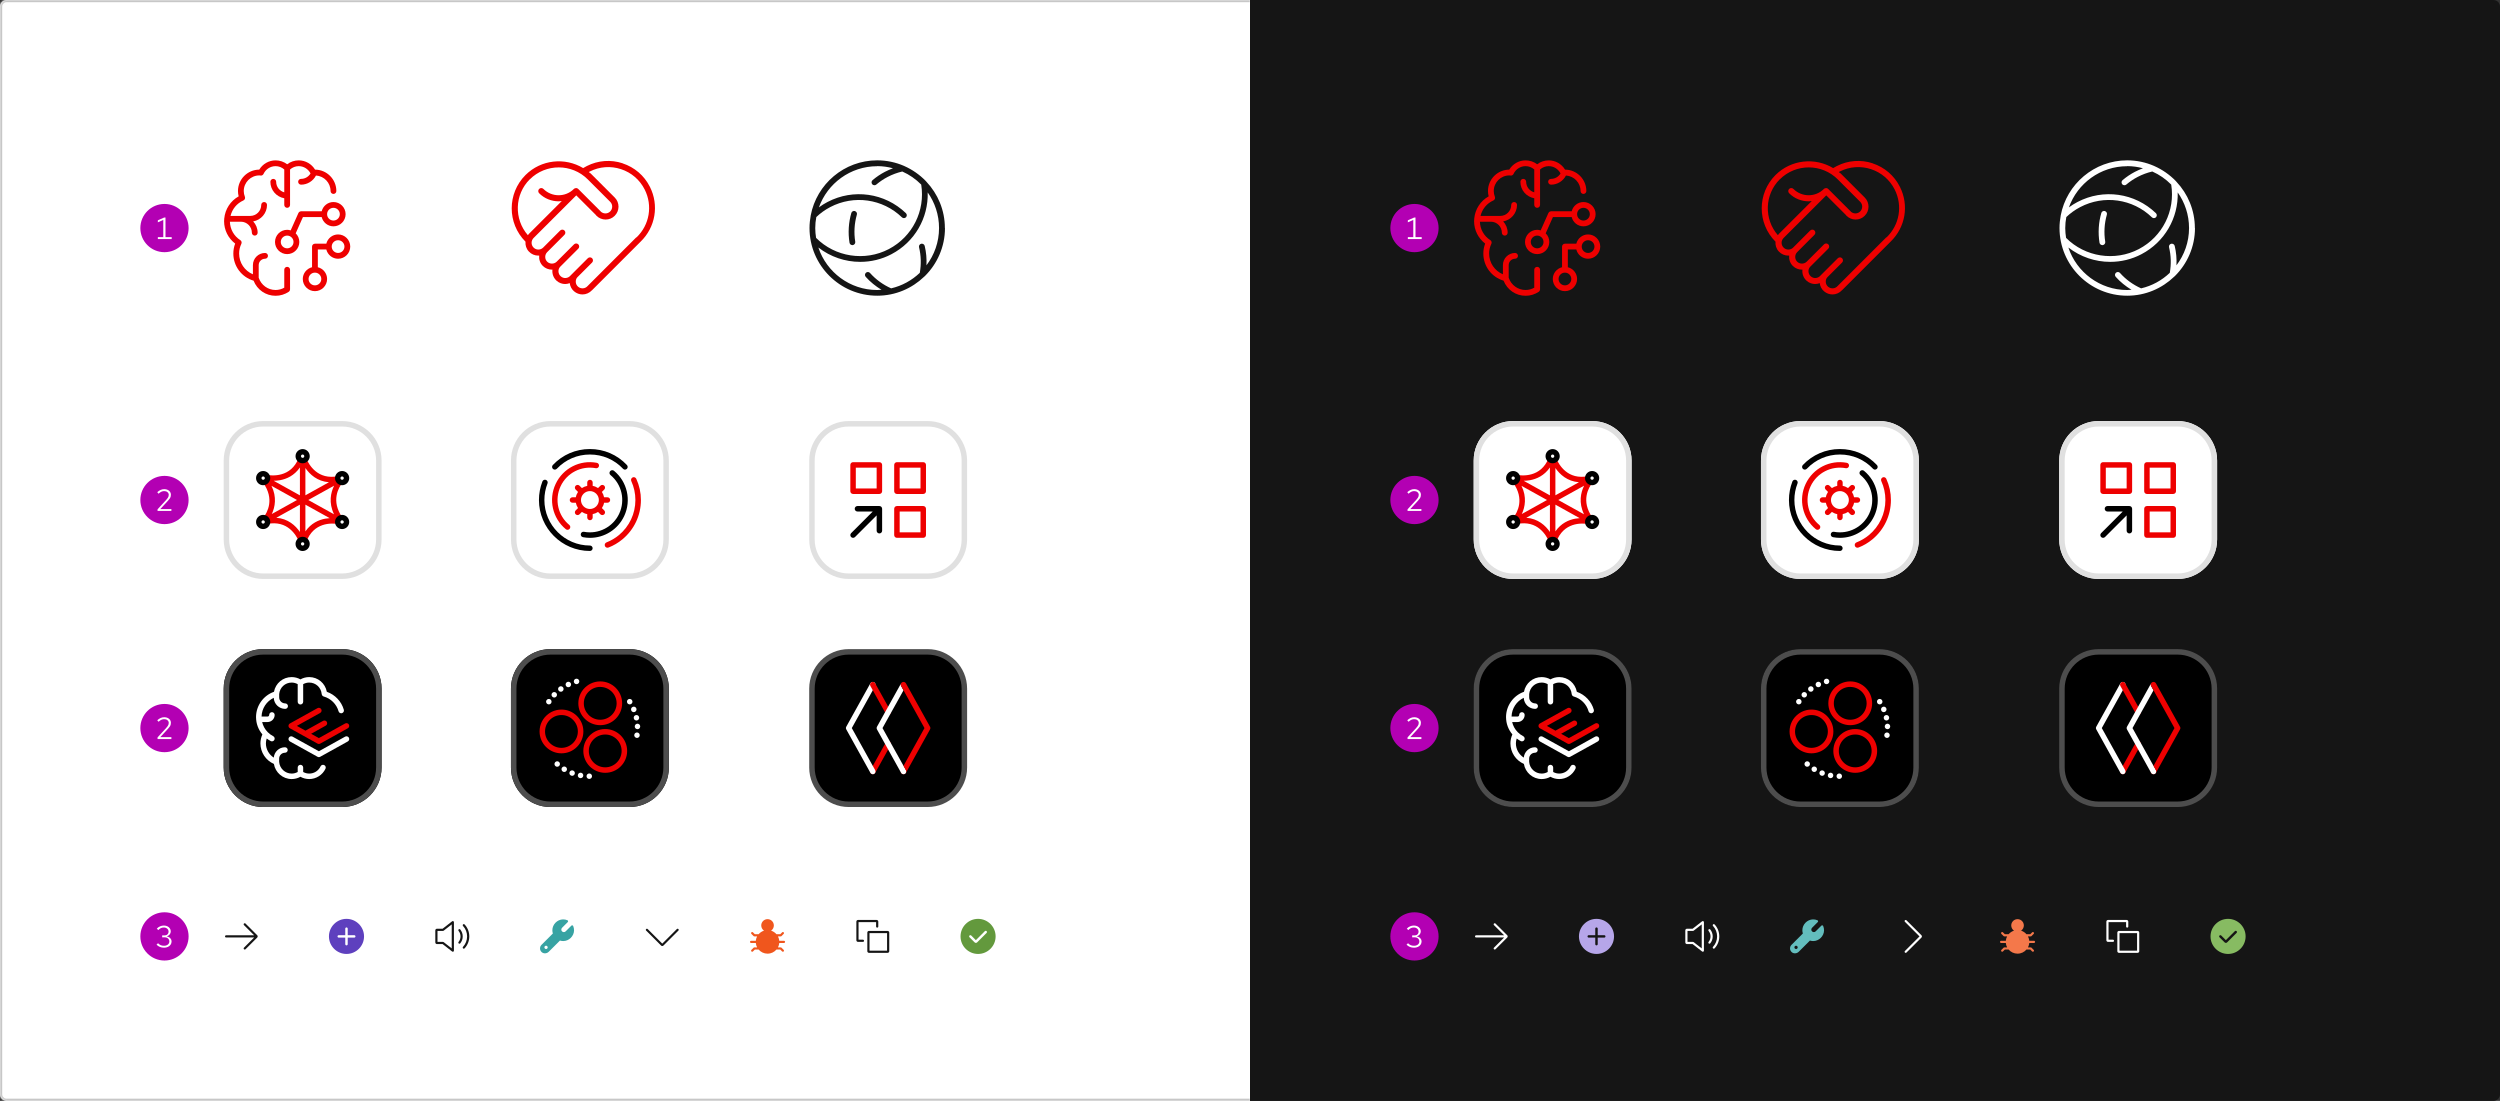 <svg width="1140" height="502" viewBox="0 0 1140 502" fill="none" xmlns="http://www.w3.org/2000/svg">
<rect x="0" y="0" width="1140" height="502" fill="#333333" stroke="none"/>
<path d="M570 0H1137C1138.66 0 1140 1.343 1140 3V499C1140 500.657 1138.66 502 1137 502H570V0Z" fill="#151515"/>
<g clip-path="url(#clip0_2_4277)">
<path d="M687.28 426.47L681.955 421.145C681.76 420.95 681.445 420.95 681.25 421.145C681.055 421.34 681.055 421.655 681.25 421.85L685.895 426.495H673.105C672.83 426.495 672.605 426.72 672.605 426.995C672.605 427.27 672.83 427.495 673.105 427.495H685.9L681.255 432.14C681.06 432.335 681.06 432.65 681.255 432.845C681.355 432.945 681.48 432.99 681.61 432.99C681.74 432.99 681.865 432.94 681.965 432.845L687.29 427.52C687.58 427.23 687.58 426.75 687.29 426.46L687.28 426.47Z" fill="white"/>
</g>
<g clip-path="url(#clip1_2_4277)">
<path d="M728 419C723.59 419 720 422.59 720 427C720 431.41 723.59 435 728 435C732.41 435 736 431.41 736 427C736 422.59 732.41 419 728 419ZM731.535 427.56H728.56V430.535C728.56 430.845 728.31 431.095 728 431.095C727.69 431.095 727.44 430.845 727.44 430.535V427.56H724.465C724.155 427.56 723.905 427.31 723.905 427C723.905 426.69 724.155 426.44 724.465 426.44H727.44V423.465C727.44 423.155 727.69 422.905 728 422.905C728.31 422.905 728.56 423.155 728.56 423.465V426.44H731.535C731.845 426.44 732.095 426.69 732.095 427C732.095 427.31 731.845 427.56 731.535 427.56Z" fill="#B6A6E9"/>
</g>
<g clip-path="url(#clip2_2_4277)">
<path d="M776.705 420.05C776.535 419.965 776.33 419.99 776.18 420.105L771.83 423.5H769.25C768.835 423.5 768.5 423.835 768.5 424.25V429.75C768.5 430.165 768.835 430.5 769.25 430.5H771.83L776.18 433.895C776.27 433.965 776.38 434 776.49 434C776.565 434 776.64 433.985 776.71 433.95C776.88 433.865 776.99 433.69 776.99 433.5V420.5C776.99 420.31 776.88 420.135 776.71 420.05H776.705ZM775.985 432.475L772.31 429.605C772.22 429.535 772.115 429.5 772 429.5H769.5V424.5H772C772.11 424.5 772.22 424.465 772.31 424.395L775.985 421.525V432.475Z" fill="white"/>
<path d="M781.865 421.56C781.675 421.355 781.36 421.345 781.16 421.535C780.96 421.725 780.945 422.04 781.135 422.24C782.34 423.54 783 425.23 783 427C783 428.77 782.335 430.46 781.135 431.76C780.945 431.96 780.96 432.28 781.16 432.465C781.255 432.555 781.38 432.6 781.5 432.6C781.635 432.6 781.77 432.545 781.865 432.44C783.24 430.955 784 429.025 784 427C784 424.975 783.24 423.045 781.865 421.56Z" fill="white"/>
<path d="M779.185 423.785C778.97 423.96 778.935 424.275 779.11 424.49C779.685 425.2 780 426.09 780 427.005C780 427.92 779.685 428.81 779.11 429.52C778.935 429.735 778.97 430.05 779.185 430.225C779.28 430.3 779.39 430.335 779.5 430.335C779.645 430.335 779.79 430.27 779.89 430.15C780.605 429.265 781 428.15 781 427.005C781 425.86 780.605 424.75 779.89 423.86C779.715 423.645 779.4 423.61 779.185 423.785Z" fill="white"/>
</g>
<g clip-path="url(#clip3_2_4277)">
<path d="M831.355 422.235C831.29 422.09 831.155 421.98 831 421.95C830.835 421.92 830.665 421.97 830.55 422.09L827.93 424.71C827.685 424.955 827.35 425.075 827 425.045C826.65 425.01 826.345 424.83 826.145 424.53C825.84 424.08 825.92 423.45 826.33 423.035L828.91 420.455C829.03 420.335 829.08 420.17 829.05 420.005C829.02 419.845 828.915 419.71 828.765 419.645C828.12 419.365 827.44 419.23 826.725 419.245C824.09 419.29 821.87 421.56 821.875 424.2C821.875 424.7 821.955 425.195 822.105 425.67L816.92 430.86C816.475 431.305 816.235 431.9 816.255 432.53C816.27 433.16 816.54 433.74 817.01 434.165C817.42 434.535 817.95 434.72 818.495 434.72C819.12 434.72 819.75 434.48 820.23 434L825.34 428.895C825.815 429.045 826.31 429.125 826.81 429.125H826.825C829.455 429.125 831.715 426.905 831.765 424.275C831.775 423.565 831.64 422.88 831.365 422.24L831.355 422.235ZM819 432.75C818.585 432.75 818.25 432.415 818.25 432C818.25 431.585 818.585 431.25 819 431.25C819.415 431.25 819.75 431.585 819.75 432C819.75 432.415 819.415 432.75 819 432.75Z" fill="#63BDBD"/>
</g>
<g clip-path="url(#clip4_2_4277)">
<path d="M869 434.5C868.87 434.5 868.745 434.45 868.645 434.355C868.45 434.16 868.45 433.845 868.645 433.65L875.29 427.005L868.645 420.355C868.45 420.16 868.45 419.845 868.645 419.65C868.84 419.455 869.155 419.455 869.35 419.65L876.175 426.475C876.465 426.765 876.465 427.245 876.175 427.535L869.35 434.36C869.25 434.46 869.125 434.505 868.995 434.505L869 434.5Z" fill="white"/>
</g>
<g clip-path="url(#clip5_2_4277)">
<path d="M927.5 429H925.35C925.285 428.285 925.075 427.61 924.755 427H926C926.135 427 926.26 426.945 926.355 426.855L927.355 425.855C927.55 425.66 927.55 425.345 927.355 425.15C927.16 424.955 926.845 424.955 926.65 425.15L925.795 426.005H924.075C923.43 425.255 922.585 424.685 921.62 424.38C922.38 423.86 922.875 422.99 922.875 422.005C922.875 420.42 921.585 419.13 920 419.13C918.415 419.13 917.125 420.42 917.125 422.005C917.125 422.99 917.625 423.86 918.38 424.38C917.415 424.685 916.57 425.255 915.925 426.005H914.205L913.35 425.15C913.155 424.955 912.84 424.955 912.645 425.15C912.45 425.345 912.45 425.66 912.645 425.855L913.645 426.855C913.74 426.95 913.865 427 914 427H915.245C914.925 427.61 914.715 428.285 914.65 429H912.5C912.225 429 912 429.225 912 429.5C912 429.775 912.225 430 912.5 430H914.65C914.715 430.715 914.925 431.39 915.245 432H914C913.865 432 913.74 432.055 913.645 432.145L912.645 433.145C912.45 433.34 912.45 433.655 912.645 433.85C912.745 433.95 912.87 433.995 913 433.995C913.13 433.995 913.255 433.945 913.355 433.85L914.21 432.995H915.93C916.915 434.14 918.375 434.87 920 434.87C921.625 434.87 923.085 434.14 924.07 432.995H925.79L926.645 433.85C926.745 433.95 926.87 433.995 927 433.995C927.13 433.995 927.255 433.945 927.355 433.85C927.55 433.655 927.55 433.34 927.355 433.145L926.355 432.145C926.26 432.05 926.135 432 926 432H924.755C925.075 431.39 925.285 430.715 925.35 430H927.5C927.775 430 928 429.775 928 429.5C928 429.225 927.775 429 927.5 429Z" fill="#F4784A"/>
</g>
<g clip-path="url(#clip6_2_4277)">
<path d="M963.5 428.5H961.5V420.5H969.5V422.5C969.5 422.775 969.725 423 970 423C970.275 423 970.5 422.775 970.5 422.5V420.25C970.5 419.835 970.165 419.5 969.75 419.5H961.25C960.835 419.5 960.5 419.835 960.5 420.25V428.75C960.5 429.165 960.835 429.5 961.25 429.5H963.5C963.775 429.5 964 429.275 964 429C964 428.725 963.775 428.5 963.5 428.5Z" fill="white"/>
<path d="M974.75 424.5H966.25C965.835 424.5 965.5 424.835 965.5 425.25V433.75C965.5 434.165 965.835 434.5 966.25 434.5H974.75C975.165 434.5 975.5 434.165 975.5 433.75V425.25C975.5 424.835 975.165 424.5 974.75 424.5ZM974.5 433.5H966.5V425.5H974.5V433.5Z" fill="white"/>
</g>
<g clip-path="url(#clip7_2_4277)">
<path d="M1016 419C1011.59 419 1008 422.59 1008 427C1008 431.41 1011.59 435 1016 435C1020.41 435 1024 431.41 1024 427C1024 422.59 1020.41 419 1016 419ZM1019.9 425.4L1015.57 429.725C1015.41 429.885 1015.21 429.96 1015 429.96C1014.79 429.96 1014.59 429.88 1014.43 429.725L1012.1 427.4C1011.88 427.18 1011.88 426.825 1012.1 426.605C1012.32 426.385 1012.68 426.385 1012.89 426.605L1014.99 428.71L1019.1 424.605C1019.32 424.385 1019.67 424.385 1019.89 424.605C1020.11 424.825 1020.11 425.18 1019.89 425.4H1019.9Z" fill="#87BB62"/>
</g>
<circle cx="645" cy="427" r="11" fill="#B300B3"/>
<path d="M644.807 432.154C644.135 432.154 643.505 432.037 642.917 431.804C642.338 431.571 641.825 431.225 641.377 430.768L642.049 430.11C642.459 430.521 642.879 430.819 643.309 431.006C643.747 431.183 644.242 431.272 644.793 431.272C645.269 431.272 645.689 431.188 646.053 431.02C646.426 430.852 646.715 430.619 646.921 430.32C647.126 430.021 647.229 429.681 647.229 429.298C647.229 428.934 647.135 428.612 646.949 428.332C646.771 428.043 646.524 427.819 646.207 427.66C645.889 427.501 645.525 427.422 645.115 427.422H643.953V426.554H645.073C645.605 426.554 646.034 426.391 646.361 426.064C646.697 425.737 646.865 425.313 646.865 424.79C646.865 424.445 646.771 424.132 646.585 423.852C646.398 423.572 646.141 423.353 645.815 423.194C645.497 423.026 645.138 422.942 644.737 422.942C644.233 422.942 643.78 423.035 643.379 423.222C642.987 423.399 642.585 423.703 642.175 424.132L641.503 423.46C641.941 422.993 642.436 422.643 642.987 422.41C643.537 422.167 644.125 422.046 644.751 422.046C645.348 422.046 645.88 422.163 646.347 422.396C646.823 422.629 647.196 422.951 647.467 423.362C647.737 423.763 647.873 424.221 647.873 424.734C647.873 425.247 647.705 425.709 647.369 426.12C647.033 426.521 646.589 426.801 646.039 426.96C646.701 427.109 647.233 427.399 647.635 427.828C648.036 428.257 648.237 428.757 648.237 429.326C648.237 429.867 648.087 430.353 647.789 430.782C647.499 431.211 647.093 431.547 646.571 431.79C646.057 432.033 645.469 432.154 644.807 432.154Z" fill="white"/>
<g clip-path="url(#clip8_2_4277)">
<path d="M992.98 297.24H957C947.744 297.24 940.24 304.744 940.24 314V349.98C940.24 359.237 947.744 366.74 957 366.74H992.98C1002.24 366.74 1009.74 359.237 1009.74 349.98V314C1009.74 304.744 1002.24 297.24 992.98 297.24Z" fill="black"/>
<path d="M993 298.5C1001.54 298.5 1008.5 305.46 1008.5 314V350C1008.5 358.54 1001.54 365.5 993 365.5H957C948.46 365.5 941.5 358.54 941.5 350V314C941.5 305.46 948.46 298.5 957 298.5H993ZM993 296H957C947.06 296 939 304.06 939 314V350C939 359.94 947.06 368 957 368H993C1002.94 368 1011 359.94 1011 350V314C1011 304.06 1002.94 296 993 296Z" fill="#4D4D4D"/>
<path d="M968 353.04C967.8 353.04 967.58 352.98 967.4 352.88C966.8 352.54 966.58 351.78 966.92 351.18L973.92 338.58C974.26 337.98 975.02 337.76 975.62 338.1C976.22 338.44 976.44 339.2 976.1 339.8L969.1 352.4C968.88 352.82 968.44 353.04 968 353.04Z" fill="#EE0000"/>
<path d="M968 353.04C967.56 353.04 967.14 352.8 966.9 352.4L955.9 332.6C955.68 332.22 955.68 331.76 955.9 331.38L966.9 311.58C967.24 310.98 968 310.76 968.6 311.1C969.2 311.44 969.42 312.2 969.08 312.8L958.42 332L969.08 351.2C969.42 351.8 969.2 352.56 968.6 352.9C968.4 353 968.2 353.06 968 353.06V353.04Z" fill="white"/>
<path d="M983.1 352.4C982.98 352.6 982.82 352.78 982.6 352.9C982.42 353 982.2 353.04 982 353.04C981.56 353.04 981.14 352.82 980.9 352.4C980.7 352.04 980.7 351.58 980.9 351.2L982 349.22L983.1 351.2C983.3 351.58 983.3 352.04 983.1 352.4Z" fill="#EE0000"/>
<path d="M975 326.04C974.56 326.04 974.14 325.8 973.9 325.4L966.9 312.8C966.56 312.2 966.78 311.44 967.38 311.1C967.98 310.76 968.74 310.98 969.08 311.58L976.08 324.18C976.42 324.78 976.2 325.54 975.6 325.88C975.4 325.98 975.2 326.04 975 326.04Z" fill="#EE0000"/>
<path d="M983.1 352.4C982.98 352.6 982.82 352.78 982.6 352.9C982.42 353 982.2 353.04 982 353.04C981.56 353.04 981.14 352.82 980.9 352.4L975 341.78L973.56 339.2L969.9 332.6C969.7 332.22 969.7 331.78 969.9 331.4L973.56 324.8L975 322.22L980.9 311.6C980.7 311.96 980.7 312.42 980.9 312.8L982 314.78L976.08 325.42L972.42 332L976.08 338.58L982 349.22L983.1 351.2C983.3 351.58 983.3 352.04 983.1 352.4Z" fill="white"/>
<path d="M994.08 332.62L983.1 352.4C983.3 352.04 983.3 351.58 983.1 351.2L982 349.22L991.56 332L982 314.78L980.9 312.8C980.7 312.42 980.7 311.96 980.9 311.6C981.02 311.4 981.18 311.22 981.4 311.1C982 310.78 982.76 311 983.1 311.6L994.08 331.38H994.1C994.32 331.8 994.3 332.26 994.08 332.62Z" fill="#EE0000"/>
</g>
<g clip-path="url(#clip9_2_4277)">
<path d="M857 296H821C811.059 296 803 304.059 803 314V350C803 359.941 811.059 368 821 368H857C866.941 368 875 359.941 875 350V314C875 304.059 866.941 296 857 296Z" fill="black"/>
<path d="M857 298.5C865.54 298.5 872.5 305.46 872.5 314V350C872.5 358.54 865.54 365.5 857 365.5H821C812.46 365.5 805.5 358.54 805.5 350V314C805.5 305.46 812.46 298.5 821 298.5H857ZM857 296H821C811.06 296 803 304.06 803 314V350C803 359.94 811.06 368 821 368H857C866.94 368 875 359.94 875 350V314C875 304.06 866.94 296 857 296Z" fill="#4D4D4D"/>
<path d="M843.7 330.68C838.2 330.68 833.72 326.2 833.72 320.7C833.72 317.54 835.18 314.62 837.72 312.72C837.96 312.54 838.22 312.36 838.5 312.18C838.76 312.02 839.04 311.86 839.34 311.72C840.72 311.06 842.18 310.72 843.72 310.72C849.22 310.72 853.7 315.2 853.7 320.7C853.7 326.2 849.22 330.68 843.72 330.68H843.7ZM843.7 313.22C842.54 313.22 841.44 313.48 840.42 313.98C840.2 314.08 840 314.2 839.8 314.32C839.6 314.44 839.4 314.58 839.22 314.72C837.32 316.16 836.22 318.34 836.22 320.72C836.22 324.84 839.58 328.2 843.7 328.2C847.82 328.2 851.18 324.84 851.18 320.72C851.18 316.6 847.82 313.24 843.7 313.24V313.22Z" fill="#EE0000"/>
<path d="M826.02 343.52C820.52 343.52 816.04 339.04 816.04 333.54C816.04 330.38 817.5 327.46 820.04 325.56C820.3 325.38 820.56 325.2 820.82 325.02C821.08 324.86 821.36 324.7 821.66 324.56C823.04 323.9 824.5 323.56 826.04 323.56C831.54 323.56 836.02 328.04 836.02 333.54C836.02 339.04 831.54 343.52 826.04 343.52H826.02ZM826.02 326.06C824.86 326.06 823.76 326.32 822.74 326.82C822.52 326.92 822.32 327.04 822.12 327.16C821.92 327.28 821.72 327.42 821.54 327.56C819.64 328.98 818.54 331.18 818.54 333.54C818.54 337.66 821.9 341.02 826.02 341.02C830.14 341.02 833.5 337.66 833.5 333.54C833.5 329.42 830.14 326.06 826.02 326.06Z" fill="#EE0000"/>
<path d="M845.98 352.4C840.48 352.4 836 347.92 836 342.42C836 339.26 837.46 336.34 840 334.44C840.24 334.26 840.5 334.08 840.78 333.9C841.06 333.72 841.34 333.58 841.62 333.44C842.98 332.78 844.46 332.44 846 332.44C851.5 332.44 855.98 336.92 855.98 342.42C855.98 347.92 851.5 352.4 846 352.4H845.98ZM845.98 334.94C844.82 334.94 843.72 335.2 842.7 335.7C842.48 335.8 842.28 335.92 842.08 336.04C841.88 336.16 841.68 336.3 841.5 336.44C839.6 337.88 838.5 340.06 838.5 342.42C838.5 346.54 841.86 349.9 845.98 349.9C850.1 349.9 853.46 346.54 853.46 342.42C853.46 338.3 850.1 334.94 845.98 334.94Z" fill="#EE0000"/>
<path d="M837.46 353.96C837.46 353.26 838.02 352.7 838.7 352.7C839.4 352.7 839.96 353.26 839.96 353.96C839.96 354.64 839.4 355.2 838.7 355.2C838.02 355.2 837.46 354.64 837.46 353.96ZM834.5 354.82C833.82 354.7 833.38 354.06 833.5 353.38C833.62 352.7 834.28 352.24 834.96 352.36C835.64 352.5 836.08 353.14 835.96 353.82C835.86 354.42 835.32 354.84 834.74 354.84C834.74 354.84 834.58 354.84 834.5 354.82ZM830.44 353.68C829.8 353.44 829.48 352.72 829.72 352.08C829.96 351.44 830.68 351.12 831.32 351.36C831.98 351.6 832.3 352.32 832.06 352.96C831.86 353.46 831.38 353.78 830.88 353.78C830.74 353.78 830.58 353.74 830.44 353.68ZM826.64 351.84C826.06 351.48 825.88 350.7 826.22 350.12C826.58 349.54 827.36 349.34 827.94 349.7C828.54 350.06 828.72 350.82 828.36 351.42C828.12 351.8 827.72 352.02 827.3 352.02C827.08 352.02 826.84 351.96 826.64 351.84ZM823.26 349.32C822.74 348.86 822.7 348.08 823.16 347.56C823.62 347.04 824.4 347 824.92 347.46C825.44 347.92 825.48 348.7 825.02 349.22C824.78 349.5 824.42 349.64 824.08 349.64C823.78 349.64 823.48 349.54 823.26 349.32Z" fill="white"/>
<path d="M860.28 336.48C859.6 336.38 859.12 335.74 859.22 335.06H859.24C859.34 334.38 859.96 333.92 860.66 334.02C861.34 334.12 861.8 334.76 861.7 335.44C861.6 336.06 861.08 336.5 860.48 336.5C860.48 336.5 860.34 336.5 860.28 336.48ZM859.44 331.3C859.44 330.6 859.96 330.04 860.66 330C861.36 330 861.92 330.54 861.94 331.22C861.94 331.92 861.42 332.5 860.74 332.5H860.7C860.02 332.5 859.46 331.98 859.44 331.3ZM859 327.56C858.84 326.88 859.28 326.22 859.96 326.08C860.62 325.92 861.3 326.36 861.44 327.04C861.58 327.7 861.16 328.38 860.48 328.52C860.38 328.54 860.3 328.54 860.22 328.54C859.64 328.54 859.12 328.14 859 327.56ZM857.86 323.96C857.58 323.32 857.88 322.6 858.52 322.34C859.16 322.06 859.88 322.34 860.16 323C860.42 323.64 860.12 324.38 859.48 324.64C859.32 324.7 859.16 324.74 859 324.74C858.52 324.74 858.04 324.44 857.84 323.96H857.86ZM856.1 320.64C855.72 320.06 855.88 319.28 856.46 318.9C857.04 318.54 857.82 318.7 858.2 319.28C858.58 319.86 858.42 320.62 857.84 321C857.62 321.14 857.38 321.2 857.16 321.2C856.74 321.2 856.34 321 856.1 320.64Z" fill="white"/>
<path d="M819.58 321C819 320.62 818.84 319.84 819.22 319.28C819.6 318.7 820.36 318.54 820.94 318.9C821.52 319.28 821.68 320.06 821.32 320.64C821.08 321 820.68 321.2 820.26 321.2C820.04 321.2 819.8 321.14 819.58 321ZM821.88 317.72C821.38 317.26 821.36 316.46 821.84 315.96C822.3 315.46 823.1 315.44 823.6 315.92C824.1 316.4 824.12 317.18 823.64 317.68H823.66C823.4 317.94 823.08 318.08 822.74 318.08C822.44 318.08 822.12 317.96 821.88 317.72ZM824.74 314.92C824.32 314.36 824.44 313.58 825 313.18C825.56 312.76 826.34 312.88 826.76 313.44C827.16 314 827.04 314.78 826.48 315.2C826.26 315.36 826 315.44 825.74 315.44C825.36 315.44 824.98 315.26 824.74 314.92ZM828.04 312.68C827.74 312.06 828 311.3 828.62 311C829.24 310.7 830 310.96 830.3 311.58C830.58 312.2 830.32 312.96 829.7 313.26C829.54 313.34 829.34 313.38 829.16 313.38C828.7 313.38 828.26 313.12 828.04 312.68ZM831.7 311.06C831.52 310.4 831.9 309.7 832.58 309.52C833.24 309.34 833.92 309.74 834.12 310.4C834.3 311.06 833.9 311.76 833.24 311.94C833.12 311.96 833.02 311.98 832.9 311.98C832.36 311.98 831.86 311.62 831.7 311.06Z" fill="white"/>
</g>
<g clip-path="url(#clip10_2_4277)">
<path d="M726 296H690C680.059 296 672 304.059 672 314V350C672 359.941 680.059 368 690 368H726C735.941 368 744 359.941 744 350V314C744 304.059 735.941 296 726 296Z" fill="black"/>
<path d="M726 298.5C734.547 298.5 741.5 305.453 741.5 314V350C741.5 358.547 734.547 365.5 726 365.5H690C681.453 365.5 674.5 358.547 674.5 350V314C674.5 305.453 681.453 298.5 690 298.5H726ZM726 296H690C680.059 296 672 304.059 672 314V350C672 359.941 680.059 368 690 368H726C735.941 368 744 359.941 744 350V314C744 304.059 735.941 296 726 296Z" fill="#4D4D4D"/>
<path d="M729.092 330.392C728.756 329.789 727.998 329.574 727.393 329.907L715.4 336.57L711.865 334.606L718.553 330.89C719.156 330.555 719.373 329.794 719.037 329.19C718.701 328.587 717.943 328.371 717.338 328.705L709.291 333.176L705.374 331L716.008 325.092C716.611 324.757 716.828 323.996 716.492 323.392C716.156 322.79 715.4 322.573 714.793 322.907L702.192 329.907C701.796 330.128 701.55 330.545 701.55 331C701.55 331.454 701.796 331.872 702.192 332.092L714.793 339.092C714.982 339.197 715.191 339.25 715.4 339.25C715.609 339.25 715.818 339.197 716.008 339.092L728.607 332.092C729.211 331.757 729.428 330.996 729.092 330.392Z" fill="#EE0000"/>
<path d="M717.832 348.87C717.207 348.577 716.463 348.842 716.166 349.466C715.209 351.491 713.228 352.75 711 352.75C710.031 352.75 709.096 352.493 708.25 352.026V350C708.25 349.31 707.69 348.75 707 348.75C706.31 348.75 705.75 349.31 705.75 350V352.026C704.904 352.493 703.968 352.75 703 352.75C700.005 352.75 697.503 350.397 697.296 347.392V345.908C697.296 344.443 698.488 343.25 699.954 343.25C700.644 343.25 701.204 342.691 701.204 342C701.204 341.31 700.644 340.75 699.954 340.75C697.259 340.75 695.066 342.835 694.84 345.472C692.648 344.07 691.25 341.657 691.25 339C691.25 338.245 691.383 337.497 691.619 336.762C692.19 337.194 692.79 337.586 693.431 337.914C693.613 338.007 693.808 338.051 693.999 338.051C694.453 338.051 694.892 337.803 695.113 337.37C695.427 336.756 695.184 336.002 694.569 335.688C693.636 335.211 692.79 334.589 692.053 333.841C692.047 333.834 692.044 333.824 692.037 333.818C690.779 332.534 689.945 330.955 689.541 329.25H692C693.792 329.25 695.25 327.792 695.25 326C695.25 325.31 694.69 324.75 694 324.75C693.31 324.75 692.75 325.31 692.75 326C692.75 326.413 692.413 326.75 692 326.75H689.271C689.367 323.057 691.553 319.758 694.828 318.202C694.937 321.001 697.232 323.25 700.058 323.25C700.748 323.25 701.308 322.691 701.308 322C701.308 321.31 700.748 320.75 700.058 320.75C698.541 320.75 697.308 319.517 697.308 318V316.498C697.571 313.506 700.014 311.25 703 311.25C703.968 311.25 704.904 311.508 705.75 311.975V320C705.75 320.691 706.31 321.25 707 321.25C707.69 321.25 708.25 320.691 708.25 320V311.975C709.096 311.508 710.031 311.25 711 311.25C713.992 311.25 716.441 313.514 716.695 316.515C716.696 316.526 716.703 316.534 716.704 316.545C716.711 316.602 716.738 316.652 716.752 316.707C716.868 317.156 717.205 317.504 717.637 317.613C720.882 318.523 723.466 321.097 724.383 324.34C724.539 324.891 725.039 325.25 725.586 325.25C725.697 325.25 725.813 325.235 725.926 325.203C726.59 325.015 726.977 324.324 726.789 323.66C725.706 319.832 722.766 316.767 719.035 315.458C718.305 311.586 715.01 308.75 711 308.75C709.592 308.75 708.225 309.108 707 309.793C705.775 309.108 704.408 308.75 703 308.75C698.986 308.75 695.654 311.578 694.929 315.455C690.073 317.167 686.75 321.8 686.75 327C686.75 327.332 686.772 327.659 686.798 327.986C686.798 327.991 686.795 327.995 686.795 328C686.795 328.008 686.799 328.014 686.799 328.022C686.827 328.355 686.872 328.684 686.926 329.012C686.938 329.082 686.944 329.153 686.957 329.222C687.073 329.855 687.244 330.471 687.456 331.073C687.485 331.155 687.513 331.237 687.543 331.319C687.768 331.915 688.039 332.491 688.355 333.045C688.395 333.114 688.435 333.181 688.476 333.249C688.811 333.811 689.187 334.349 689.613 334.857C689.624 334.871 689.632 334.887 689.644 334.901C689.05 336.223 688.75 337.598 688.75 339C688.75 343.064 691.188 346.727 694.893 348.351C695.545 352.279 698.962 355.25 703 355.25C704.408 355.25 705.776 354.891 707 354.207C708.225 354.891 709.592 355.25 711 355.25C714.158 355.25 717.072 353.399 718.428 350.534C718.723 349.91 718.455 349.165 717.832 348.87Z" fill="white"/>
<path d="M729.092 336.393C728.756 335.79 727.998 335.574 727.393 335.907L715.4 342.57L703.407 335.907C702.804 335.574 702.043 335.79 701.707 336.393C701.372 336.996 701.589 337.758 702.192 338.093L714.793 345.093C714.982 345.197 715.191 345.25 715.4 345.25C715.609 345.25 715.818 345.197 716.008 345.093L728.607 338.093C729.211 337.758 729.428 336.996 729.092 336.393Z" fill="white"/>
</g>
<circle cx="645" cy="332" r="11" fill="#B300B3"/>
<path d="M641.839 337V336.258L645.759 331.974C646.067 331.638 646.305 331.344 646.473 331.092C646.65 330.831 646.771 330.588 646.837 330.364C646.911 330.14 646.949 329.902 646.949 329.65C646.949 329.155 646.753 328.749 646.361 328.432C645.978 328.105 645.488 327.942 644.891 327.942C644.433 327.942 644.009 328.031 643.617 328.208C643.225 328.385 642.786 328.693 642.301 329.132L641.713 328.432C642.226 327.965 642.744 327.62 643.267 327.396C643.789 327.163 644.335 327.046 644.905 327.046C645.493 327.046 646.015 327.158 646.473 327.382C646.93 327.597 647.289 327.895 647.551 328.278C647.812 328.661 647.943 329.099 647.943 329.594C647.943 329.921 647.901 330.224 647.817 330.504C647.733 330.775 647.583 331.069 647.369 331.386C647.154 331.694 646.846 332.067 646.445 332.506L643.099 336.132L648.153 336.118V337H641.839Z" fill="white"/>
<g clip-path="url(#clip11_2_4277)">
<path d="M993 192H957C947.059 192 939 200.059 939 210V246C939 255.941 947.059 264 957 264H993C1002.94 264 1011 255.941 1011 246V210C1011 200.059 1002.94 192 993 192Z" fill="white"/>
<path d="M993 194.5C1001.55 194.5 1008.5 201.453 1008.5 210V246C1008.5 254.547 1001.55 261.5 993 261.5H957C948.453 261.5 941.5 254.547 941.5 246V210C941.5 201.453 948.453 194.5 957 194.5H993ZM993 192H957C947.059 192 939 200.059 939 210V246C939 255.941 947.059 264 957 264H993C1002.94 264 1011 255.941 1011 246V210C1011 200.059 1002.94 192 993 192Z" fill="#E0E0E0"/>
<path d="M991 245.25H979C978.311 245.25 977.75 244.689 977.75 244V232C977.75 231.311 978.311 230.75 979 230.75H991C991.689 230.75 992.25 231.311 992.25 232V244C992.25 244.689 991.689 245.25 991 245.25ZM980.25 242.75H989.75V233.25H980.25V242.75Z" fill="#EE0000"/>
<path d="M991 225.25H979C978.311 225.25 977.75 224.689 977.75 224V212C977.75 211.311 978.311 210.75 979 210.75H991C991.689 210.75 992.25 211.311 992.25 212V224C992.25 224.689 991.689 225.25 991 225.25ZM980.25 222.75H989.75V213.25H980.25V222.75Z" fill="#EE0000"/>
<path d="M971 225.25H959C958.311 225.25 957.75 224.689 957.75 224V212C957.75 211.311 958.311 210.75 959 210.75H971C971.689 210.75 972.25 211.311 972.25 212V224C972.25 224.689 971.689 225.25 971 225.25ZM960.25 222.75H969.75V213.25H960.25V222.75Z" fill="#EE0000"/>
<path d="M972.239 231.944C972.232 231.8 972.209 231.656 972.153 231.521C972.113 231.425 972.045 231.348 971.984 231.266C971.948 231.217 971.929 231.16 971.885 231.115C971.829 231.06 971.76 231.034 971.698 230.991C971.626 230.941 971.562 230.881 971.481 230.847C971.325 230.783 971.16 230.749 970.995 230.75H961C960.31 230.75 959.75 231.311 959.75 232C959.75 232.689 960.31 233.25 961 233.25H967.98L958.115 243.115C957.629 243.603 957.629 244.396 958.115 244.885C958.359 245.129 958.679 245.25 959 245.25C959.32 245.25 959.64 245.129 959.885 244.885L969.75 235.02V242C969.75 242.689 970.31 243.25 971 243.25C971.689 243.25 972.25 242.689 972.25 242V232C972.25 231.98 972.24 231.964 972.239 231.944Z" fill="black"/>
</g>
<g clip-path="url(#clip12_2_4277)">
<path d="M857 192H821C811.06 192 803 200.06 803 210V246C803 255.94 811.06 264 821 264H857C866.94 264 875 255.94 875 246V210C875 200.06 866.94 192 857 192Z" fill="white"/>
<path d="M857 194.5C865.54 194.5 872.5 201.46 872.5 210V246C872.5 254.54 865.54 261.5 857 261.5H821C812.46 261.5 805.5 254.54 805.5 246V210C805.5 201.46 812.46 194.5 821 194.5H857ZM857 192H821C811.06 192 803 200.06 803 210V246C803 255.94 811.06 264 821 264H857C866.94 264 875 255.94 875 246V210C875 200.06 866.94 192 857 192Z" fill="#E0E0E0"/>
<path d="M847 226.76H845.46C845.28 225.88 844.94 225.04 844.46 224.32L845.54 223.24C846.02 222.76 846.02 221.96 845.54 221.48C845.06 221 844.26 221 843.78 221.48L842.7 222.56C841.98 222.08 841.16 221.72 840.26 221.56V220.02C840.26 219.34 839.7 218.78 839.02 218.78C838.34 218.78 837.78 219.34 837.78 220.02V221.56C836.9 221.74 836.06 222.08 835.34 222.56L834.26 221.48C833.78 221 832.98 221 832.5 221.48C832.02 221.96 832.02 222.76 832.5 223.24L833.58 224.32C833.1 225.04 832.74 225.86 832.58 226.76H831.04C830.36 226.76 829.8 227.32 829.8 228C829.8 228.68 830.36 229.24 831.04 229.24H832.58C832.76 230.12 833.1 230.96 833.58 231.68L832.5 232.76C832.02 233.24 832.02 234.04 832.5 234.52C832.74 234.76 833.06 234.88 833.38 234.88C833.7 234.88 834.02 234.76 834.26 234.52L835.34 233.44C836.06 233.92 836.88 234.28 837.78 234.44V235.98C837.78 236.66 838.34 237.22 839.02 237.22C839.7 237.22 840.26 236.66 840.26 235.98V234.44C841.14 234.26 841.98 233.92 842.7 233.44L843.78 234.52C844.02 234.76 844.34 234.88 844.66 234.88C844.98 234.88 845.3 234.76 845.54 234.52C846.02 234.04 846.02 233.24 845.54 232.76L844.46 231.68C844.94 230.96 845.3 230.14 845.46 229.24H847C847.68 229.24 848.24 228.68 848.24 228C848.24 227.32 847.68 226.76 847 226.76ZM839 232.1C836.74 232.1 834.92 230.26 834.92 228.02C834.92 225.78 836.76 223.94 839 223.94C841.24 223.94 843.08 225.78 843.08 228.02C843.08 230.26 841.24 232.1 839 232.1Z" fill="#EE0000"/>
<path d="M828.82 241.6C828.54 241.6 828.26 241.5 828.02 241.32C821.94 236.32 820.02 227.84 823.36 220.7C826.7 213.56 834.4 209.58 842.14 211.04C842.82 211.16 843.26 211.82 843.14 212.5C843.02 213.18 842.36 213.62 841.68 213.5C835.06 212.26 828.46 215.66 825.62 221.76C822.78 227.86 824.4 235.1 829.6 239.38C830.14 239.82 830.2 240.6 829.76 241.14C829.52 241.44 829.16 241.6 828.8 241.6H828.82Z" fill="#EE0000"/>
<path d="M839.02 245.26C837.96 245.26 836.92 245.16 835.84 244.96C835.16 244.84 834.72 244.18 834.84 243.5C834.96 242.82 835.62 242.36 836.3 242.5C842.9 243.74 849.52 240.34 852.36 234.24C855.2 228.14 853.58 220.9 848.38 216.62C847.84 216.18 847.78 215.4 848.22 214.86C848.66 214.32 849.46 214.26 849.98 214.68C856.06 219.68 857.98 228.16 854.64 235.3C851.76 241.46 845.62 245.26 839.02 245.26Z" fill="black"/>
<path d="M855 214.16C854.66 214.16 854.34 214.02 854.1 213.76C850.14 209.56 844.78 207.26 839 207.26C833.22 207.26 827.88 209.58 823.9 213.76C823.42 214.26 822.64 214.28 822.14 213.82C821.64 213.34 821.62 212.56 822.08 212.06C826.52 207.36 832.52 204.76 838.98 204.76C845.44 204.76 851.44 207.34 855.88 212.06C856.36 212.56 856.34 213.36 855.82 213.82C855.58 214.04 855.28 214.16 854.96 214.16H855Z" fill="black"/>
<path d="M839 251.24C826.18 251.24 815.76 240.82 815.76 228C815.76 225.08 816.3 222.24 817.34 219.54C817.6 218.9 818.32 218.58 818.96 218.84C819.6 219.1 819.92 219.82 819.66 220.46C818.72 222.86 818.24 225.4 818.24 228C818.24 239.44 827.54 248.76 839 248.76C839.68 248.76 840.24 249.32 840.24 250C840.24 250.68 839.68 251.24 839 251.24Z" fill="black"/>
<path d="M847 249.76C846.5 249.76 846.02 249.46 845.84 248.96C845.58 248.32 845.9 247.6 846.54 247.34C848.58 246.54 850.5 245.42 852.2 244.02C857 240.06 859.74 234.22 859.74 228.02C859.74 225 859.1 222.08 857.86 219.36C857.58 218.74 857.86 218 858.48 217.7C859.1 217.4 859.84 217.7 860.14 218.32C861.54 221.38 862.26 224.64 862.26 228.02C862.26 234.98 859.18 241.52 853.8 245.96C851.88 247.54 849.76 248.8 847.46 249.68C847.3 249.74 847.16 249.76 847 249.76Z" fill="#EE0000"/>
</g>
<g clip-path="url(#clip13_2_4277)">
<path d="M726 192H690C680.06 192 672 200.06 672 210V246C672 255.94 680.06 264 690 264H726C735.94 264 744 255.94 744 246V210C744 200.06 735.94 192 726 192Z" fill="white"/>
<path d="M726 194.5C734.54 194.5 741.5 201.46 741.5 210V246C741.5 254.54 734.54 261.5 726 261.5H690C681.46 261.5 674.5 254.54 674.5 246V210C674.5 201.46 681.46 194.5 690 194.5H726ZM726 192H690C680.06 192 672 200.06 672 210V246C672 255.94 680.06 264 690 264H726C735.94 264 744 255.94 744 246V210C744 200.06 735.94 192 726 192Z" fill="#E0E0E0"/>
<path d="M726.18 219.96C726.18 219.96 726.06 220 726 220C724.9 220 724 219.1 724 218C724 217.68 724.1 217.38 724.24 217.12C714.92 219 710.9 212 709.66 209.08C709.3 209.64 708.72 210.02 708 210.02C707.2 210.02 706.52 209.54 706.2 208.86C702.64 217.84 694.04 217.02 691.24 216.5C691.7 216.86 692 217.4 692 218.04C692 219.14 691.1 220.04 690 220.04C689.98 220.04 689.94 220.04 689.92 220.04C695.36 227.58 691.92 233.68 690.08 236.08C691.14 236.12 692 236.98 692 238.06C692 238.38 691.9 238.68 691.78 238.94C701.14 237.04 705.14 244.1 706.36 247C706.72 246.44 707.3 246.06 708.02 246.06C708.74 246.06 709.34 246.46 709.7 247.02C713 238.18 721.04 238.44 724.28 238.96C724.14 238.68 724.04 238.38 724.04 238.04C724.04 236.94 724.94 236.04 726.04 236.04C726.08 236.04 726.12 236.06 726.18 236.06C720.74 228.42 724.42 222.26 726.22 220L726.18 219.96ZM693.94 234.38C695.4 231.26 696.32 226.74 693.8 221.54L705.44 228L693.96 234.38H693.94ZM706.76 242.58C704.76 239.66 701.36 236.5 696 236.1L706.76 230.12V242.58ZM706.76 225.88L694.8 219.24C695.72 219.24 696.7 219.14 697.74 218.96C700.64 218.42 704.18 216.92 706.76 213.16V225.88ZM709.26 213.42C711.26 216.32 714.66 219.5 720 219.9L709.26 225.86V213.4V213.42ZM718.28 236.52C715.38 237.06 711.84 238.56 709.26 242.32V230.12L720.34 236.28C719.68 236.32 719 236.4 718.28 236.52ZM722.32 234.52L710.58 228L722.36 221.46C720.84 224.58 719.76 229.18 722.32 234.52Z" fill="#EE0000"/>
<path d="M708 211.26C706.2 211.26 704.76 209.8 704.76 208.02C704.76 206.24 706.22 204.78 708 204.78C709.78 204.78 711.24 206.24 711.24 208.02C711.24 209.8 709.78 211.26 708 211.26ZM708 207.26C707.58 207.26 707.24 207.6 707.24 208.02C707.24 208.44 707.58 208.78 708 208.78C708.42 208.78 708.76 208.44 708.76 208.02C708.76 207.6 708.42 207.26 708 207.26Z" fill="black"/>
<path d="M708 251.26C706.2 251.26 704.76 249.8 704.76 248.02C704.76 246.24 706.22 244.78 708 244.78C709.78 244.78 711.24 246.24 711.24 248.02C711.24 249.8 709.78 251.26 708 251.26ZM708 247.26C707.58 247.26 707.24 247.6 707.24 248.02C707.24 248.44 707.58 248.78 708 248.78C708.42 248.78 708.76 248.44 708.76 248.02C708.76 247.6 708.42 247.26 708 247.26Z" fill="black"/>
<path d="M726 221.26C724.2 221.26 722.76 219.8 722.76 218.02C722.76 216.24 724.22 214.78 726 214.78C727.78 214.78 729.24 216.24 729.24 218.02C729.24 219.8 727.78 221.26 726 221.26ZM726 217.26C725.58 217.26 725.24 217.6 725.24 218.02C725.24 218.44 725.58 218.78 726 218.78C726.42 218.78 726.76 218.44 726.76 218.02C726.76 217.6 726.42 217.26 726 217.26Z" fill="black"/>
<path d="M690 221.26C688.2 221.26 686.76 219.8 686.76 218.02C686.76 216.24 688.22 214.78 690 214.78C691.78 214.78 693.24 216.24 693.24 218.02C693.24 219.8 691.78 221.26 690 221.26ZM690 217.26C689.58 217.26 689.24 217.6 689.24 218.02C689.24 218.44 689.58 218.78 690 218.78C690.42 218.78 690.76 218.44 690.76 218.02C690.76 217.6 690.42 217.26 690 217.26Z" fill="black"/>
<path d="M726 241.26C724.2 241.26 722.76 239.8 722.76 238.02C722.76 236.24 724.22 234.78 726 234.78C727.78 234.78 729.24 236.24 729.24 238.02C729.24 239.8 727.78 241.26 726 241.26ZM726 237.26C725.58 237.26 725.24 237.6 725.24 238.02C725.24 238.44 725.58 238.78 726 238.78C726.42 238.78 726.76 238.44 726.76 238.02C726.76 237.6 726.42 237.26 726 237.26Z" fill="black"/>
<path d="M690 241.26C688.2 241.26 686.76 239.8 686.76 238.02C686.76 236.24 688.22 234.78 690 234.78C691.78 234.78 693.24 236.24 693.24 238.02C693.24 239.8 691.78 241.26 690 241.26ZM690 237.26C689.58 237.26 689.24 237.6 689.24 238.02C689.24 238.44 689.58 238.78 690 238.78C690.42 238.78 690.76 238.44 690.76 238.02C690.76 237.6 690.42 237.26 690 237.26Z" fill="black"/>
</g>
<circle cx="645" cy="228" r="11" fill="#B300B3"/>
<path d="M641.839 233V232.258L645.759 227.974C646.067 227.638 646.305 227.344 646.473 227.092C646.65 226.831 646.771 226.588 646.837 226.364C646.911 226.14 646.949 225.902 646.949 225.65C646.949 225.155 646.753 224.749 646.361 224.432C645.978 224.105 645.488 223.942 644.891 223.942C644.433 223.942 644.009 224.031 643.617 224.208C643.225 224.385 642.786 224.693 642.301 225.132L641.713 224.432C642.226 223.965 642.744 223.62 643.267 223.396C643.789 223.163 644.335 223.046 644.905 223.046C645.493 223.046 646.015 223.158 646.473 223.382C646.93 223.597 647.289 223.895 647.551 224.278C647.812 224.661 647.943 225.099 647.943 225.594C647.943 225.921 647.901 226.224 647.817 226.504C647.733 226.775 647.583 227.069 647.369 227.386C647.154 227.694 646.846 228.067 646.445 228.506L643.099 232.132L648.153 232.118V233H641.839Z" fill="white"/>
<g clip-path="url(#clip14_2_4277)">
<path d="M959.824 96.231C959.128 96.041 958.389 96.442 958.199 97.138C956.932 101.508 956.658 106.195 957.376 110.671C957.481 111.325 958.03 111.768 958.684 111.768C958.748 111.768 958.832 111.768 958.896 111.768C959.613 111.642 960.099 110.966 959.993 110.248C959.318 106.153 959.592 101.867 960.732 97.877C960.943 97.181 960.521 96.442 959.824 96.252V96.231Z" fill="white"/>
<path d="M1000.86 104C1000.86 95.83 997.655 88.399 992.441 82.868C992.335 82.699 992.209 82.551 992.061 82.445C989.295 79.617 985.981 77.315 982.308 75.69C982.287 75.69 982.244 75.669 982.223 75.648C978.465 74.022 974.349 73.114 970 73.114C954.948 73.114 942.387 83.965 939.684 98.237C939.684 98.237 939.684 98.279 939.684 98.3C939.347 100.136 939.135 102.036 939.135 103.979C939.135 120.994 952.984 134.843 970.021 134.843C978.318 134.843 985.854 131.529 991.407 126.188C991.533 126.103 991.639 125.998 991.744 125.892C997.381 120.298 1000.91 112.55 1000.91 103.979L1000.86 104ZM970 75.753C972.491 75.753 974.898 76.112 977.199 76.724C975.953 77.189 974.729 77.738 973.526 78.35C971.52 79.405 969.62 80.672 967.889 82.15C967.34 82.614 967.255 83.459 967.741 84.008C967.994 84.324 968.374 84.472 968.754 84.472C969.05 84.472 969.367 84.367 969.599 84.155C971.182 82.825 972.913 81.643 974.75 80.693C976.882 79.574 979.12 78.751 981.442 78.202C984.693 79.638 987.628 81.685 990.077 84.177C991.977 96.147 986.087 107.926 975.299 113.584C964.384 119.305 950.789 117.194 942.133 108.475C941.901 107.019 941.753 105.541 941.753 104.021C941.753 102.29 941.922 100.622 942.239 98.975C944.118 97.181 946.25 95.661 948.572 94.436C959.36 88.779 972.512 90.636 981.273 99.102C981.801 99.609 982.624 99.588 983.131 99.06C983.638 98.532 983.617 97.709 983.089 97.202C973.504 87.955 959.128 85.908 947.327 92.114C945.954 92.832 944.645 93.655 943.421 94.563C947.327 83.649 957.734 75.795 969.979 75.795L970 75.753ZM943.21 112.888C948.699 117.152 955.433 119.411 962.252 119.411C967.129 119.411 972.048 118.271 976.523 115.906C987.1 110.354 993.37 99.398 993.032 87.744C996.283 92.347 998.204 97.941 998.204 104C998.204 110.375 996.051 116.265 992.462 120.994C992.61 118.018 992.378 115.062 991.66 112.128C991.491 111.431 990.773 110.988 990.055 111.156C989.338 111.325 988.916 112.043 989.084 112.761C990.013 116.603 990.119 120.509 989.422 124.414C985.833 127.834 981.358 130.325 976.354 131.486C972.702 129.861 969.367 127.454 966.728 124.478C966.242 123.929 965.398 123.886 964.87 124.372C964.321 124.858 964.279 125.681 964.764 126.23C966.833 128.552 969.282 130.536 971.963 132.141C971.309 132.183 970.654 132.246 969.979 132.246C957.523 132.246 946.925 124.119 943.189 112.909L943.21 112.888Z" fill="white"/>
</g>
<g clip-path="url(#clip15_2_4277)">
<path d="M853.956 74.467C848.533 72.689 842.733 73.111 837.644 75.689C837.044 75.978 836.489 76.311 835.911 76.644C827.644 71.667 816.756 72.711 809.622 79.822C801.244 88.2 801.244 101.822 809.622 110.2C809.489 111.8 809.978 113.444 811.156 114.689C812.311 115.933 813.867 116.556 815.444 116.556C815.578 116.556 815.733 116.533 815.867 116.511C815.689 118.2 816.222 119.956 817.511 121.244C818.644 122.378 820.156 122.956 821.644 122.956C821.733 122.956 821.822 122.956 821.911 122.933C821.689 124.8 822.356 126.756 823.889 128.089C825 129.044 826.356 129.511 827.711 129.511C828.422 129.511 829.133 129.356 829.8 129.111C829.978 130.556 830.644 131.867 831.756 132.822C832.867 133.778 834.244 134.267 835.6 134.267C837.2 134.267 838.778 133.6 839.933 132.356C839.933 132.356 839.956 132.356 839.978 132.333L862.067 110.244C868.889 103.689 870.622 93.6 866.333 85.156C863.756 80.044 859.333 76.267 853.911 74.489H853.956V74.467ZM811.578 81.8C818.867 74.511 830.733 74.511 838.022 81.8L848.267 92.044C848.844 92.644 849.178 93.422 849.156 94.244C849.156 95.067 848.822 95.844 848.222 96.444C847.044 97.6 845.222 97.6 844 96.533C843.978 96.489 843.956 96.444 843.911 96.4L833.667 86.156C833.533 86.022 833.378 85.911 833.2 85.844C832.911 85.733 832.578 85.733 832.267 85.844H832.156C832.156 85.844 832.111 85.867 832.089 85.889C831.956 85.956 831.8 86.044 831.689 86.156C827.867 90 821.622 89.978 817.8 86.156C817.267 85.622 816.378 85.622 815.844 86.156C815.311 86.689 815.311 87.578 815.844 88.111C818.289 90.578 821.533 91.8 824.756 91.8C825.244 91.8 825.711 91.711 826.178 91.667L811.156 106.667C810.978 106.844 810.844 107.044 810.711 107.244C804.311 99.911 804.6 88.733 811.578 81.755V81.8ZM860.133 108.244L838.022 130.356C838.022 130.356 838.022 130.378 838 130.4C838 130.4 837.978 130.4 837.956 130.422C836.844 131.711 834.889 131.844 833.6 130.733C832.978 130.2 832.6 129.444 832.556 128.622C832.489 127.8 832.756 127 833.244 126.467L833.511 126.2L833.689 126.022L840 119.711C840.533 119.178 840.533 118.289 840 117.756C839.467 117.222 838.578 117.222 838.044 117.756L830.156 125.644C830.156 125.644 830.156 125.667 830.133 125.689C830.111 125.711 830.111 125.689 830.089 125.711C828.978 127 827.022 127.156 825.733 126.022C824.444 124.911 824.311 122.956 825.356 121.733L825.8 121.289L833.711 113.378C834.244 112.844 834.244 111.956 833.711 111.422C833.178 110.889 832.289 110.889 831.756 111.422L823.844 119.333C822.689 120.489 820.667 120.489 819.511 119.333C818.933 118.756 818.622 117.978 818.622 117.156C818.622 116.333 818.933 115.578 819.511 114.978L827.4 107.067C827.933 106.533 827.933 105.644 827.4 105.111C826.867 104.578 825.978 104.578 825.444 105.111L817.6 112.978C816.356 114.133 814.4 114.067 813.244 112.822C812.133 111.644 812.133 109.8 813.244 108.6L832.778 89.089L841.756 98.067C841.756 98.067 841.867 98.267 841.956 98.356C843.111 99.511 844.622 100.111 846.156 100.111C847.689 100.111 849.156 99.555 850.289 98.422C851.422 97.289 852.022 95.844 852.044 94.267C852.044 92.689 851.444 91.2 850.333 90.089L839.311 79.067C839.311 79.067 839.111 78.911 839 78.867C838.844 78.733 838.689 78.578 838.511 78.444C838.667 78.378 838.8 78.267 838.956 78.2C843.4 75.956 848.444 75.578 853.178 77.133C857.911 78.689 861.733 81.978 863.978 86.422C867.689 93.778 866.2 102.556 860.244 108.267H860.133V108.244Z" fill="#EE0000"/>
</g>
<g clip-path="url(#clip16_2_4277)">
<g clip-path="url(#clip17_2_4277)">
<path d="M700.945 121.681C700.216 121.681 699.625 122.273 699.625 123V131.187C698.413 131.862 697.063 132.236 695.667 132.236C692.162 132.236 689.093 129.995 687.966 126.649V120.889C687.966 119.289 689.268 117.986 690.869 117.986C691.598 117.986 692.189 117.395 692.189 116.667C692.189 115.939 691.598 115.347 690.869 115.347C687.814 115.347 685.328 117.834 685.328 120.889V125.08C681.557 123.5 679.042 119.817 679.042 115.611C679.042 114.077 679.383 112.587 680.056 111.181C680.345 110.581 680.139 109.859 679.578 109.501C676.674 107.642 674.923 104.513 674.836 101.097H679.833C682.598 101.097 684.847 103.347 684.847 106.111C684.847 106.839 685.438 107.431 686.167 107.431C686.896 107.431 687.486 106.839 687.486 106.111C687.486 104.122 686.705 102.323 685.456 100.961C689.032 100.32 691.759 97.203 691.759 93.445C691.759 92.717 691.168 92.125 690.439 92.125C689.711 92.125 689.12 92.717 689.12 93.445C689.12 96.209 686.871 98.459 684.106 98.459H675.125C675.862 95.372 677.98 92.733 680.97 91.416C681.62 91.13 681.926 90.381 681.665 89.722C681.325 88.864 681.153 87.986 681.153 87.112C681.153 83.182 684.349 79.987 688.278 79.987C688.366 79.987 688.45 80.002 688.535 80.013L688.868 80.053C689.419 80.114 689.942 79.796 690.175 79.293C691.169 77.15 693.326 75.764 695.667 75.764C697.142 75.764 698.52 76.315 699.625 77.28V87.705C697.503 87.121 695.931 85.194 695.931 82.889C695.931 82.162 695.34 81.57 694.611 81.57C693.882 81.57 693.292 82.162 693.292 82.889C693.292 86.658 696.035 89.779 699.625 90.409V93.445C699.625 94.173 700.216 94.764 700.945 94.764C701.673 94.764 702.264 94.173 702.264 93.445V77.28C703.369 76.315 704.747 75.764 706.222 75.764C708.484 75.764 710.562 77.064 711.598 79.084C710.71 80.597 709.075 81.57 707.278 81.57C706.549 81.57 705.958 82.162 705.958 82.889C705.958 83.617 706.549 84.209 707.278 84.209C710.169 84.209 712.786 82.561 714.081 80.034C717.787 80.281 720.736 83.343 720.736 87.112C720.736 87.839 721.327 88.431 722.056 88.431C722.784 88.431 723.375 87.839 723.375 87.112C723.375 81.745 719.024 77.377 713.665 77.348C712.1 74.756 709.271 73.126 706.222 73.126C704.289 73.126 702.455 73.753 700.945 74.913C699.434 73.753 697.601 73.126 695.667 73.126C692.618 73.126 689.789 74.756 688.224 77.348C682.865 77.377 678.514 81.745 678.514 87.112C678.514 87.924 678.62 88.736 678.83 89.536C675.108 91.605 672.664 95.388 672.263 99.621C672.256 99.675 672.231 99.722 672.231 99.778C672.231 99.806 672.245 99.829 672.247 99.856C672.222 100.181 672.181 100.504 672.181 100.834C672.181 104.881 674.05 108.633 677.234 111.076C676.682 112.533 676.403 114.053 676.403 115.611C676.403 121.38 680.163 126.371 685.635 127.992C687.252 132.138 691.196 134.875 695.667 134.875C697.813 134.875 699.892 134.244 701.679 133.049C701.715 133.024 701.735 132.986 701.768 132.959C701.838 132.901 701.898 132.84 701.955 132.77C702.008 132.704 702.054 132.638 702.093 132.565C702.132 132.492 702.161 132.417 702.186 132.337C702.213 132.249 702.231 132.165 702.239 132.074C702.244 132.032 702.264 131.995 702.264 131.952V123C702.264 122.272 701.673 121.681 700.945 121.681Z" fill="#EE0000"/>
<path d="M724.167 106.903C721.568 106.903 719.397 108.708 718.801 111.125H713.611C712.882 111.125 712.292 111.717 712.292 112.444V121.857C709.875 122.453 708.07 124.624 708.07 127.222C708.07 130.278 710.556 132.764 713.611 132.764C716.667 132.764 719.153 130.278 719.153 127.222C719.153 124.624 717.348 122.453 714.931 121.857V113.764H718.801C719.397 116.181 721.568 117.986 724.167 117.986C727.222 117.986 729.708 115.5 729.708 112.444C729.708 109.389 727.222 106.903 724.167 106.903ZM716.514 127.222C716.514 128.822 715.212 130.125 713.611 130.125C712.01 130.125 710.708 128.822 710.708 127.222C710.708 125.622 712.01 124.319 713.611 124.319C715.212 124.319 716.514 125.622 716.514 127.222ZM724.167 115.347C722.566 115.347 721.264 114.044 721.264 112.444C721.264 110.845 722.566 109.542 724.167 109.542C725.768 109.542 727.07 110.845 727.07 112.444C727.07 114.044 725.768 115.347 724.167 115.347Z" fill="#EE0000"/>
<path d="M704.836 106.396C705.798 104.235 708.134 98.986 708.134 98.986H716.69C717.286 101.403 719.457 103.208 722.056 103.208C725.111 103.208 727.597 100.722 727.597 97.667C727.597 94.611 725.111 92.125 722.056 92.125C719.457 92.125 717.286 93.93 716.69 96.347H707.278C706.837 96.391 706.377 96.579 706.168 96.997C706.133 97.051 706.084 97.093 706.062 97.156C706.062 97.156 703.345 103.258 702.545 105.056C702.035 104.9 701.505 104.792 700.944 104.792C697.889 104.792 695.403 107.278 695.403 110.334C695.403 113.389 697.889 115.875 700.944 115.875C704 115.875 706.486 113.389 706.486 110.334C706.486 108.794 705.853 107.401 704.836 106.396ZM722.056 94.764C723.656 94.764 724.958 96.067 724.958 97.667C724.958 99.266 723.656 100.569 722.056 100.569C720.455 100.569 719.153 99.266 719.153 97.667C719.153 96.067 720.455 94.764 722.056 94.764ZM700.944 113.236C699.344 113.236 698.042 111.933 698.042 110.333C698.042 108.734 699.344 107.431 700.944 107.431C702.545 107.431 703.847 108.734 703.847 110.333C703.847 111.933 702.545 113.236 700.944 113.236Z" fill="#EE0000"/>
</g>
</g>
<circle cx="645" cy="104" r="11" fill="#B300B3"/>
<path d="M641.979 109V108.118H644.457V100.292L641.979 101.384V100.46L644.835 99.2H645.465V108.118H648.293V109H641.979Z" fill="white"/>
<mask id="path-71-inside-1_2_4277" fill="white">
<path d="M0 3C0 1.343 1.343 0 3 0H570V502H3C1.343 502 0 500.657 0 499V3Z"/>
</mask>
<path d="M0 3C0 1.343 1.343 0 3 0H570V502H3C1.343 502 0 500.657 0 499V3Z" fill="white"/>
<path d="M-1 3C-1 0.791 0.791 -1 3 -1H570V1H3C1.895 1 1 1.895 1 3H-1ZM570 503H3C0.791 503 -1 501.209 -1 499H1C1 500.105 1.895 501 3 501H570V503ZM3 503C0.791 503 -1 501.209 -1 499V3C-1 0.791 0.791 -1 3 -1V1C1.895 1 1 1.895 1 3V499C1 500.105 1.895 501 3 501V503ZM570 0V502V0Z" fill="#C7C7C7" mask="url(#path-71-inside-1_2_4277)"/>
<g clip-path="url(#clip18_2_4277)">
<path d="M117.28 426.47L111.955 421.145C111.76 420.95 111.445 420.95 111.25 421.145C111.055 421.34 111.055 421.655 111.25 421.85L115.895 426.495H103.105C102.83 426.495 102.605 426.72 102.605 426.995C102.605 427.27 102.83 427.495 103.105 427.495H115.9L111.255 432.14C111.06 432.335 111.06 432.65 111.255 432.845C111.355 432.945 111.48 432.99 111.61 432.99C111.74 432.99 111.865 432.94 111.965 432.845L117.29 427.52C117.58 427.23 117.58 426.75 117.29 426.46L117.28 426.47Z" fill="#151515"/>
</g>
<g clip-path="url(#clip19_2_4277)">
<path d="M158 419C153.59 419 150 422.59 150 427C150 431.41 153.59 435 158 435C162.41 435 166 431.41 166 427C166 422.59 162.41 419 158 419ZM161.535 427.56H158.56V430.535C158.56 430.845 158.31 431.095 158 431.095C157.69 431.095 157.44 430.845 157.44 430.535V427.56H154.465C154.155 427.56 153.905 427.31 153.905 427C153.905 426.69 154.155 426.44 154.465 426.44H157.44V423.465C157.44 423.155 157.69 422.905 158 422.905C158.31 422.905 158.56 423.155 158.56 423.465V426.44H161.535C161.845 426.44 162.095 426.69 162.095 427C162.095 427.31 161.845 427.56 161.535 427.56Z" fill="#5E40BE"/>
</g>
<g clip-path="url(#clip20_2_4277)">
<path d="M206.705 420.05C206.535 419.965 206.33 419.99 206.18 420.105L201.83 423.5H199.25C198.835 423.5 198.5 423.835 198.5 424.25V429.75C198.5 430.165 198.835 430.5 199.25 430.5H201.83L206.18 433.895C206.27 433.965 206.38 434 206.49 434C206.565 434 206.64 433.985 206.71 433.95C206.88 433.865 206.99 433.69 206.99 433.5V420.5C206.99 420.31 206.88 420.135 206.71 420.05H206.705ZM205.985 432.475L202.31 429.605C202.22 429.535 202.115 429.5 202 429.5H199.5V424.5H202C202.11 424.5 202.22 424.465 202.31 424.395L205.985 421.525V432.475Z" fill="#151515"/>
<path d="M211.865 421.56C211.675 421.355 211.36 421.345 211.16 421.535C210.96 421.725 210.945 422.04 211.135 422.24C212.34 423.54 213 425.23 213 427C213 428.77 212.335 430.46 211.135 431.76C210.945 431.96 210.96 432.28 211.16 432.465C211.255 432.555 211.38 432.6 211.5 432.6C211.635 432.6 211.77 432.545 211.865 432.44C213.24 430.955 214 429.025 214 427C214 424.975 213.24 423.045 211.865 421.56Z" fill="#151515"/>
<path d="M209.185 423.785C208.97 423.96 208.935 424.275 209.11 424.49C209.685 425.2 210 426.09 210 427.005C210 427.92 209.685 428.81 209.11 429.52C208.935 429.735 208.97 430.05 209.185 430.225C209.28 430.3 209.39 430.335 209.5 430.335C209.645 430.335 209.79 430.27 209.89 430.15C210.605 429.265 211 428.15 211 427.005C211 425.86 210.605 424.75 209.89 423.86C209.715 423.645 209.4 423.61 209.185 423.785Z" fill="#151515"/>
</g>
<g clip-path="url(#clip21_2_4277)">
<path d="M261.355 422.235C261.29 422.09 261.155 421.98 261 421.95C260.835 421.92 260.665 421.97 260.55 422.09L257.93 424.71C257.685 424.955 257.35 425.075 257 425.045C256.65 425.01 256.345 424.83 256.145 424.53C255.84 424.08 255.92 423.45 256.33 423.035L258.91 420.455C259.03 420.335 259.08 420.17 259.05 420.005C259.02 419.845 258.915 419.71 258.765 419.645C258.12 419.365 257.44 419.23 256.725 419.245C254.09 419.29 251.87 421.56 251.875 424.2C251.875 424.7 251.955 425.195 252.105 425.67L246.92 430.86C246.475 431.305 246.235 431.9 246.255 432.53C246.27 433.16 246.54 433.74 247.01 434.165C247.42 434.535 247.95 434.72 248.495 434.72C249.12 434.72 249.75 434.48 250.23 434L255.34 428.895C255.815 429.045 256.31 429.125 256.81 429.125H256.825C259.455 429.125 261.715 426.905 261.765 424.275C261.775 423.565 261.64 422.88 261.365 422.24L261.355 422.235ZM249 432.75C248.585 432.75 248.25 432.415 248.25 432C248.25 431.585 248.585 431.25 249 431.25C249.415 431.25 249.75 431.585 249.75 432C249.75 432.415 249.415 432.75 249 432.75Z" fill="#37A3A3"/>
</g>
<g clip-path="url(#clip22_2_4277)">
<path d="M302 431.395C301.81 431.395 301.615 431.32 301.47 431.175L294.645 424.355C294.45 424.16 294.45 423.845 294.645 423.65C294.84 423.455 295.155 423.455 295.35 423.65L301.995 430.295L308.64 423.65C308.835 423.455 309.15 423.455 309.345 423.65C309.54 423.845 309.54 424.16 309.345 424.355L302.52 431.18C302.375 431.325 302.18 431.4 301.99 431.4L302 431.395Z" fill="#151515"/>
</g>
<g clip-path="url(#clip23_2_4277)">
<path d="M357.5 429H355.35C355.285 428.285 355.075 427.61 354.755 427H356C356.135 427 356.26 426.945 356.355 426.855L357.355 425.855C357.55 425.66 357.55 425.345 357.355 425.15C357.16 424.955 356.845 424.955 356.65 425.15L355.795 426.005H354.075C353.43 425.255 352.585 424.685 351.62 424.38C352.38 423.86 352.875 422.99 352.875 422.005C352.875 420.42 351.585 419.13 350 419.13C348.415 419.13 347.125 420.42 347.125 422.005C347.125 422.99 347.625 423.86 348.38 424.38C347.415 424.685 346.57 425.255 345.925 426.005H344.205L343.35 425.15C343.155 424.955 342.84 424.955 342.645 425.15C342.45 425.345 342.45 425.66 342.645 425.855L343.645 426.855C343.74 426.95 343.865 427 344 427H345.245C344.925 427.61 344.715 428.285 344.65 429H342.5C342.225 429 342 429.225 342 429.5C342 429.775 342.225 430 342.5 430H344.65C344.715 430.715 344.925 431.39 345.245 432H344C343.865 432 343.74 432.055 343.645 432.145L342.645 433.145C342.45 433.34 342.45 433.655 342.645 433.85C342.745 433.95 342.87 433.995 343 433.995C343.13 433.995 343.255 433.945 343.355 433.85L344.21 432.995H345.93C346.915 434.14 348.375 434.87 350 434.87C351.625 434.87 353.085 434.14 354.07 432.995H355.79L356.645 433.85C356.745 433.95 356.87 433.995 357 433.995C357.13 433.995 357.255 433.945 357.355 433.85C357.55 433.655 357.55 433.34 357.355 433.145L356.355 432.145C356.26 432.05 356.135 432 356 432H354.755C355.075 431.39 355.285 430.715 355.35 430H357.5C357.775 430 358 429.775 358 429.5C358 429.225 357.775 429 357.5 429Z" fill="#F0561D"/>
</g>
<g clip-path="url(#clip24_2_4277)">
<path d="M393.5 428.5H391.5V420.5H399.5V422.5C399.5 422.775 399.725 423 400 423C400.275 423 400.5 422.775 400.5 422.5V420.25C400.5 419.835 400.165 419.5 399.75 419.5H391.25C390.835 419.5 390.5 419.835 390.5 420.25V428.75C390.5 429.165 390.835 429.5 391.25 429.5H393.5C393.775 429.5 394 429.275 394 429C394 428.725 393.775 428.5 393.5 428.5Z" fill="#151515"/>
<path d="M404.75 424.5H396.25C395.835 424.5 395.5 424.835 395.5 425.25V433.75C395.5 434.165 395.835 434.5 396.25 434.5H404.75C405.165 434.5 405.5 434.165 405.5 433.75V425.25C405.5 424.835 405.165 424.5 404.75 424.5ZM404.5 433.5H396.5V425.5H404.5V433.5Z" fill="#151515"/>
</g>
<g clip-path="url(#clip25_2_4277)">
<path d="M446 419C441.59 419 438 422.59 438 427C438 431.41 441.59 435 446 435C450.41 435 454 431.41 454 427C454 422.59 450.41 419 446 419ZM449.9 425.4L445.575 429.725C445.415 429.885 445.21 429.96 445 429.96C444.79 429.96 444.585 429.88 444.425 429.725L442.1 427.4C441.88 427.18 441.88 426.825 442.1 426.605C442.32 426.385 442.675 426.385 442.895 426.605L444.995 428.71L449.095 424.605C449.315 424.385 449.67 424.385 449.89 424.605C450.11 424.825 450.11 425.18 449.89 425.4H449.9Z" fill="#63993D"/>
</g>
<circle cx="75" cy="427" r="11" fill="#B300B3"/>
<path d="M74.807 432.154C74.135 432.154 73.505 432.037 72.917 431.804C72.338 431.571 71.825 431.225 71.377 430.768L72.049 430.11C72.459 430.521 72.879 430.819 73.309 431.006C73.747 431.183 74.242 431.272 74.793 431.272C75.269 431.272 75.689 431.188 76.053 431.02C76.426 430.852 76.715 430.619 76.921 430.32C77.126 430.021 77.229 429.681 77.229 429.298C77.229 428.934 77.135 428.612 76.949 428.332C76.771 428.043 76.524 427.819 76.207 427.66C75.889 427.501 75.525 427.422 75.115 427.422H73.953V426.554H75.073C75.605 426.554 76.034 426.391 76.361 426.064C76.697 425.737 76.865 425.313 76.865 424.79C76.865 424.445 76.771 424.132 76.585 423.852C76.398 423.572 76.141 423.353 75.815 423.194C75.497 423.026 75.138 422.942 74.737 422.942C74.233 422.942 73.78 423.035 73.379 423.222C72.987 423.399 72.585 423.703 72.175 424.132L71.503 423.46C71.941 422.993 72.436 422.643 72.987 422.41C73.537 422.167 74.125 422.046 74.751 422.046C75.348 422.046 75.88 422.163 76.347 422.396C76.823 422.629 77.196 422.951 77.467 423.362C77.737 423.763 77.873 424.221 77.873 424.734C77.873 425.247 77.705 425.709 77.369 426.12C77.033 426.521 76.589 426.801 76.039 426.96C76.701 427.109 77.233 427.399 77.635 427.828C78.036 428.257 78.237 428.757 78.237 429.326C78.237 429.867 78.087 430.353 77.789 430.782C77.499 431.211 77.093 431.547 76.571 431.79C76.057 432.033 75.469 432.154 74.807 432.154Z" fill="white"/>
<g clip-path="url(#clip26_2_4277)">
<path d="M422.98 297.24H387C377.744 297.24 370.24 304.744 370.24 314V349.98C370.24 359.237 377.744 366.74 387 366.74H422.98C432.236 366.74 439.74 359.237 439.74 349.98V314C439.74 304.744 432.236 297.24 422.98 297.24Z" fill="black"/>
<path d="M423 298.5C431.54 298.5 438.5 305.46 438.5 314V350C438.5 358.54 431.54 365.5 423 365.5H387C378.46 365.5 371.5 358.54 371.5 350V314C371.5 305.46 378.46 298.5 387 298.5H423ZM423 296H387C377.06 296 369 304.06 369 314V350C369 359.94 377.06 368 387 368H423C432.94 368 441 359.94 441 350V314C441 304.06 432.94 296 423 296Z" fill="#4D4D4D"/>
<path d="M398 353.04C397.8 353.04 397.58 352.98 397.4 352.88C396.8 352.54 396.58 351.78 396.92 351.18L403.92 338.58C404.26 337.98 405.02 337.76 405.62 338.1C406.22 338.44 406.44 339.2 406.1 339.8L399.1 352.4C398.88 352.82 398.44 353.04 398 353.04Z" fill="#EE0000"/>
<path d="M398 353.04C397.56 353.04 397.14 352.8 396.9 352.4L385.9 332.6C385.68 332.22 385.68 331.76 385.9 331.38L396.9 311.58C397.24 310.98 398 310.76 398.6 311.1C399.2 311.44 399.42 312.2 399.08 312.8L388.42 332L399.08 351.2C399.42 351.8 399.2 352.56 398.6 352.9C398.4 353 398.2 353.06 398 353.06V353.04Z" fill="white"/>
<path d="M413.1 352.4C412.98 352.6 412.82 352.78 412.6 352.9C412.42 353 412.2 353.04 412 353.04C411.56 353.04 411.14 352.82 410.9 352.4C410.7 352.04 410.7 351.58 410.9 351.2L412 349.22L413.1 351.2C413.3 351.58 413.3 352.04 413.1 352.4Z" fill="#EE0000"/>
<path d="M405 326.04C404.56 326.04 404.14 325.8 403.9 325.4L396.9 312.8C396.56 312.2 396.78 311.44 397.38 311.1C397.98 310.76 398.74 310.98 399.08 311.58L406.08 324.18C406.42 324.78 406.2 325.54 405.6 325.88C405.4 325.98 405.2 326.04 405 326.04Z" fill="#EE0000"/>
<path d="M413.1 352.4C412.98 352.6 412.82 352.78 412.6 352.9C412.42 353 412.2 353.04 412 353.04C411.56 353.04 411.14 352.82 410.9 352.4L405 341.78L403.56 339.2L399.9 332.6C399.7 332.22 399.7 331.78 399.9 331.4L403.56 324.8L405 322.22L410.9 311.6C410.7 311.96 410.7 312.42 410.9 312.8L412 314.78L406.08 325.42L402.42 332L406.08 338.58L412 349.22L413.1 351.2C413.3 351.58 413.3 352.04 413.1 352.4Z" fill="white"/>
<path d="M424.08 332.62L413.1 352.4C413.3 352.04 413.3 351.58 413.1 351.2L412 349.22L421.56 332L412 314.78L410.9 312.8C410.7 312.42 410.7 311.96 410.9 311.6C411.02 311.4 411.18 311.22 411.4 311.1C412 310.78 412.76 311 413.1 311.6L424.08 331.38H424.1C424.32 331.8 424.3 332.26 424.08 332.62Z" fill="#EE0000"/>
</g>
<g clip-path="url(#clip27_2_4277)">
<path d="M287 296H251C241.059 296 233 304.059 233 314V350C233 359.941 241.059 368 251 368H287C296.941 368 305 359.941 305 350V314C305 304.059 296.941 296 287 296Z" fill="black"/>
<path d="M287 298.5C295.54 298.5 302.5 305.46 302.5 314V350C302.5 358.54 295.54 365.5 287 365.5H251C242.46 365.5 235.5 358.54 235.5 350V314C235.5 305.46 242.46 298.5 251 298.5H287ZM287 296H251C241.06 296 233 304.06 233 314V350C233 359.94 241.06 368 251 368H287C296.94 368 305 359.94 305 350V314C305 304.06 296.94 296 287 296Z" fill="#4D4D4D"/>
<path d="M273.7 330.68C268.2 330.68 263.72 326.2 263.72 320.7C263.72 317.54 265.18 314.62 267.72 312.72C267.96 312.54 268.22 312.36 268.5 312.18C268.76 312.02 269.04 311.86 269.34 311.72C270.72 311.06 272.18 310.72 273.72 310.72C279.22 310.72 283.7 315.2 283.7 320.7C283.7 326.2 279.22 330.68 273.72 330.68H273.7ZM273.7 313.22C272.54 313.22 271.44 313.48 270.42 313.98C270.2 314.08 270 314.2 269.8 314.32C269.6 314.44 269.4 314.58 269.22 314.72C267.32 316.16 266.22 318.34 266.22 320.72C266.22 324.84 269.58 328.2 273.7 328.2C277.82 328.2 281.18 324.84 281.18 320.72C281.18 316.6 277.82 313.24 273.7 313.24V313.22Z" fill="#EE0000"/>
<path d="M256.02 343.52C250.52 343.52 246.04 339.04 246.04 333.54C246.04 330.38 247.5 327.46 250.04 325.56C250.3 325.38 250.56 325.2 250.82 325.02C251.08 324.86 251.36 324.7 251.66 324.56C253.04 323.9 254.5 323.56 256.04 323.56C261.54 323.56 266.02 328.04 266.02 333.54C266.02 339.04 261.54 343.52 256.04 343.52H256.02ZM256.02 326.06C254.86 326.06 253.76 326.32 252.74 326.82C252.52 326.92 252.32 327.04 252.12 327.16C251.92 327.28 251.72 327.42 251.54 327.56C249.64 328.98 248.54 331.18 248.54 333.54C248.54 337.66 251.9 341.02 256.02 341.02C260.14 341.02 263.5 337.66 263.5 333.54C263.5 329.42 260.14 326.06 256.02 326.06Z" fill="#EE0000"/>
<path d="M275.98 352.4C270.48 352.4 266 347.92 266 342.42C266 339.26 267.46 336.34 270 334.44C270.24 334.26 270.5 334.08 270.78 333.9C271.06 333.72 271.34 333.58 271.62 333.44C272.98 332.78 274.46 332.44 276 332.44C281.5 332.44 285.98 336.92 285.98 342.42C285.98 347.92 281.5 352.4 276 352.4H275.98ZM275.98 334.94C274.82 334.94 273.72 335.2 272.7 335.7C272.48 335.8 272.28 335.92 272.08 336.04C271.88 336.16 271.68 336.3 271.5 336.44C269.6 337.88 268.5 340.06 268.5 342.42C268.5 346.54 271.86 349.9 275.98 349.9C280.1 349.9 283.46 346.54 283.46 342.42C283.46 338.3 280.1 334.94 275.98 334.94Z" fill="#EE0000"/>
<path d="M267.46 353.96C267.46 353.26 268.02 352.7 268.7 352.7C269.4 352.7 269.96 353.26 269.96 353.96C269.96 354.64 269.4 355.2 268.7 355.2C268.02 355.2 267.46 354.64 267.46 353.96ZM264.5 354.82C263.82 354.7 263.38 354.06 263.5 353.38C263.62 352.7 264.28 352.24 264.96 352.36C265.64 352.5 266.08 353.14 265.96 353.82C265.86 354.42 265.32 354.84 264.74 354.84C264.74 354.84 264.58 354.84 264.5 354.82ZM260.44 353.68C259.8 353.44 259.48 352.72 259.72 352.08C259.96 351.44 260.68 351.12 261.32 351.36C261.98 351.6 262.3 352.32 262.06 352.96C261.86 353.46 261.38 353.78 260.88 353.78C260.74 353.78 260.58 353.74 260.44 353.68ZM256.64 351.84C256.06 351.48 255.88 350.7 256.22 350.12C256.58 349.54 257.36 349.34 257.94 349.7C258.54 350.06 258.72 350.82 258.36 351.42C258.12 351.8 257.72 352.02 257.3 352.02C257.08 352.02 256.84 351.96 256.64 351.84ZM253.26 349.32C252.74 348.86 252.7 348.08 253.16 347.56C253.62 347.04 254.4 347 254.92 347.46C255.44 347.92 255.48 348.7 255.02 349.22C254.78 349.5 254.42 349.64 254.08 349.64C253.78 349.64 253.48 349.54 253.26 349.32Z" fill="white"/>
<path d="M290.28 336.48C289.6 336.38 289.12 335.74 289.22 335.06H289.24C289.34 334.38 289.96 333.92 290.66 334.02C291.34 334.12 291.8 334.76 291.7 335.44C291.6 336.06 291.08 336.5 290.48 336.5C290.48 336.5 290.34 336.5 290.28 336.48ZM289.44 331.3C289.44 330.6 289.96 330.04 290.66 330C291.36 330 291.92 330.54 291.94 331.22C291.94 331.92 291.42 332.5 290.74 332.5H290.7C290.02 332.5 289.46 331.98 289.44 331.3ZM289 327.56C288.84 326.88 289.28 326.22 289.96 326.08C290.62 325.92 291.3 326.36 291.44 327.04C291.58 327.7 291.16 328.38 290.48 328.52C290.38 328.54 290.3 328.54 290.22 328.54C289.64 328.54 289.12 328.14 289 327.56ZM287.86 323.96C287.58 323.32 287.88 322.6 288.52 322.34C289.16 322.06 289.88 322.34 290.16 323C290.42 323.64 290.12 324.38 289.48 324.64C289.32 324.7 289.16 324.74 289 324.74C288.52 324.74 288.04 324.44 287.84 323.96H287.86ZM286.1 320.64C285.72 320.06 285.88 319.28 286.46 318.9C287.04 318.54 287.82 318.7 288.2 319.28C288.58 319.86 288.42 320.62 287.84 321C287.62 321.14 287.38 321.2 287.16 321.2C286.74 321.2 286.34 321 286.1 320.64Z" fill="white"/>
<path d="M249.58 321C249 320.62 248.84 319.84 249.22 319.28C249.6 318.7 250.36 318.54 250.94 318.9C251.52 319.28 251.68 320.06 251.32 320.64C251.08 321 250.68 321.2 250.26 321.2C250.04 321.2 249.8 321.14 249.58 321ZM251.88 317.72C251.38 317.26 251.36 316.46 251.84 315.96C252.3 315.46 253.1 315.44 253.6 315.92C254.1 316.4 254.12 317.18 253.64 317.68H253.66C253.4 317.94 253.08 318.08 252.74 318.08C252.44 318.08 252.12 317.96 251.88 317.72ZM254.74 314.92C254.32 314.36 254.44 313.58 255 313.18C255.56 312.76 256.34 312.88 256.76 313.44C257.16 314 257.04 314.78 256.48 315.2C256.26 315.36 256 315.44 255.74 315.44C255.36 315.44 254.98 315.26 254.74 314.92ZM258.04 312.68C257.74 312.06 258 311.3 258.62 311C259.24 310.7 260 310.96 260.3 311.58C260.58 312.2 260.32 312.96 259.7 313.26C259.54 313.34 259.34 313.38 259.16 313.38C258.7 313.38 258.26 313.12 258.04 312.68ZM261.7 311.06C261.52 310.4 261.9 309.7 262.58 309.52C263.24 309.34 263.92 309.74 264.12 310.4C264.3 311.06 263.9 311.76 263.24 311.94C263.12 311.96 263.02 311.98 262.9 311.98C262.36 311.98 261.86 311.62 261.7 311.06Z" fill="white"/>
</g>
<g clip-path="url(#clip28_2_4277)">
<path d="M156 296H120C110.059 296 102 304.059 102 314V350C102 359.941 110.059 368 120 368H156C165.941 368 174 359.941 174 350V314C174 304.059 165.941 296 156 296Z" fill="black"/>
<path d="M156 298.5C164.547 298.5 171.5 305.453 171.5 314V350C171.5 358.547 164.547 365.5 156 365.5H120C111.453 365.5 104.5 358.547 104.5 350V314C104.5 305.453 111.453 298.5 120 298.5H156ZM156 296H120C110.059 296 102 304.059 102 314V350C102 359.941 110.059 368 120 368H156C165.941 368 174 359.941 174 350V314C174 304.059 165.941 296 156 296Z" fill="#4D4D4D"/>
<path d="M159.092 330.392C158.756 329.789 157.998 329.574 157.393 329.907L145.4 336.57L141.865 334.606L148.553 330.89C149.156 330.555 149.373 329.794 149.037 329.19C148.701 328.587 147.943 328.371 147.338 328.705L139.291 333.176L135.374 331L146.008 325.092C146.611 324.757 146.828 323.996 146.492 323.392C146.156 322.79 145.4 322.573 144.793 322.907L132.192 329.907C131.796 330.128 131.55 330.545 131.55 331C131.55 331.454 131.796 331.872 132.192 332.092L144.793 339.092C144.982 339.197 145.191 339.25 145.4 339.25C145.609 339.25 145.818 339.197 146.008 339.092L158.607 332.092C159.211 331.757 159.428 330.996 159.092 330.392Z" fill="#EE0000"/>
<path d="M147.832 348.87C147.207 348.577 146.463 348.842 146.166 349.466C145.209 351.491 143.228 352.75 141 352.75C140.031 352.75 139.096 352.493 138.25 352.026V350C138.25 349.31 137.69 348.75 137 348.75C136.31 348.75 135.75 349.31 135.75 350V352.026C134.904 352.493 133.968 352.75 133 352.75C130.005 352.75 127.503 350.397 127.296 347.392V345.908C127.296 344.443 128.488 343.25 129.954 343.25C130.644 343.25 131.204 342.691 131.204 342C131.204 341.31 130.644 340.75 129.954 340.75C127.259 340.75 125.066 342.835 124.84 345.472C122.648 344.07 121.25 341.657 121.25 339C121.25 338.245 121.383 337.497 121.619 336.762C122.19 337.194 122.79 337.586 123.431 337.914C123.613 338.007 123.808 338.051 123.999 338.051C124.453 338.051 124.892 337.803 125.113 337.37C125.427 336.756 125.184 336.002 124.569 335.688C123.636 335.211 122.79 334.589 122.053 333.841C122.047 333.834 122.044 333.824 122.037 333.818C120.779 332.534 119.945 330.955 119.541 329.25H122C123.792 329.25 125.25 327.792 125.25 326C125.25 325.31 124.69 324.75 124 324.75C123.31 324.75 122.75 325.31 122.75 326C122.75 326.413 122.413 326.75 122 326.75H119.271C119.367 323.057 121.553 319.758 124.828 318.202C124.937 321.001 127.232 323.25 130.058 323.25C130.748 323.25 131.308 322.691 131.308 322C131.308 321.31 130.748 320.75 130.058 320.75C128.541 320.75 127.308 319.517 127.308 318V316.498C127.571 313.506 130.014 311.25 133 311.25C133.968 311.25 134.904 311.508 135.75 311.975V320C135.75 320.691 136.31 321.25 137 321.25C137.69 321.25 138.25 320.691 138.25 320V311.975C139.096 311.508 140.031 311.25 141 311.25C143.992 311.25 146.441 313.514 146.695 316.515C146.696 316.526 146.703 316.534 146.704 316.545C146.711 316.602 146.738 316.652 146.752 316.707C146.868 317.156 147.205 317.504 147.637 317.613C150.882 318.523 153.466 321.097 154.383 324.34C154.539 324.891 155.039 325.25 155.586 325.25C155.697 325.25 155.813 325.235 155.926 325.203C156.59 325.015 156.977 324.324 156.789 323.66C155.706 319.832 152.766 316.767 149.035 315.458C148.305 311.586 145.01 308.75 141 308.75C139.592 308.75 138.225 309.108 137 309.793C135.775 309.108 134.408 308.75 133 308.75C128.986 308.75 125.654 311.578 124.929 315.455C120.073 317.167 116.75 321.8 116.75 327C116.75 327.332 116.772 327.659 116.798 327.986C116.798 327.991 116.795 327.995 116.795 328C116.795 328.008 116.799 328.014 116.799 328.022C116.827 328.355 116.872 328.684 116.926 329.012C116.938 329.082 116.944 329.153 116.957 329.222C117.073 329.855 117.244 330.471 117.456 331.073C117.485 331.155 117.513 331.237 117.543 331.319C117.768 331.915 118.039 332.491 118.355 333.045C118.395 333.114 118.435 333.181 118.476 333.249C118.811 333.811 119.187 334.349 119.613 334.857C119.624 334.871 119.632 334.887 119.644 334.901C119.05 336.223 118.75 337.598 118.75 339C118.75 343.064 121.188 346.727 124.893 348.351C125.545 352.279 128.962 355.25 133 355.25C134.408 355.25 135.776 354.891 137 354.207C138.225 354.891 139.592 355.25 141 355.25C144.158 355.25 147.072 353.399 148.428 350.534C148.723 349.91 148.455 349.165 147.832 348.87Z" fill="white"/>
<path d="M159.092 336.393C158.756 335.79 157.998 335.574 157.393 335.907L145.4 342.57L133.407 335.907C132.804 335.574 132.043 335.79 131.707 336.393C131.372 336.996 131.589 337.758 132.192 338.093L144.793 345.093C144.982 345.197 145.191 345.25 145.4 345.25C145.609 345.25 145.818 345.197 146.008 345.093L158.607 338.093C159.211 337.758 159.428 336.996 159.092 336.393Z" fill="white"/>
</g>
<circle cx="75" cy="332" r="11" fill="#B300B3"/>
<path d="M71.839 337V336.258L75.759 331.974C76.067 331.638 76.305 331.344 76.473 331.092C76.65 330.831 76.771 330.588 76.837 330.364C76.911 330.14 76.949 329.902 76.949 329.65C76.949 329.155 76.753 328.749 76.361 328.432C75.978 328.105 75.488 327.942 74.891 327.942C74.433 327.942 74.009 328.031 73.617 328.208C73.225 328.385 72.786 328.693 72.301 329.132L71.713 328.432C72.226 327.965 72.744 327.62 73.267 327.396C73.789 327.163 74.335 327.046 74.905 327.046C75.493 327.046 76.015 327.158 76.473 327.382C76.93 327.597 77.289 327.895 77.551 328.278C77.812 328.661 77.943 329.099 77.943 329.594C77.943 329.921 77.901 330.224 77.817 330.504C77.733 330.775 77.583 331.069 77.369 331.386C77.154 331.694 76.846 332.067 76.445 332.506L73.099 336.132L78.153 336.118V337H71.839Z" fill="white"/>
<g clip-path="url(#clip29_2_4277)">
<path d="M423 192H387C377.059 192 369 200.059 369 210V246C369 255.941 377.059 264 387 264H423C432.941 264 441 255.941 441 246V210C441 200.059 432.941 192 423 192Z" fill="white"/>
<path d="M423 194.5C431.547 194.5 438.5 201.453 438.5 210V246C438.5 254.547 431.547 261.5 423 261.5H387C378.453 261.5 371.5 254.547 371.5 246V210C371.5 201.453 378.453 194.5 387 194.5H423ZM423 192H387C377.059 192 369 200.059 369 210V246C369 255.941 377.059 264 387 264H423C432.941 264 441 255.941 441 246V210C441 200.059 432.941 192 423 192Z" fill="#E0E0E0"/>
<path d="M421 245.25H409C408.311 245.25 407.75 244.689 407.75 244V232C407.75 231.311 408.311 230.75 409 230.75H421C421.689 230.75 422.25 231.311 422.25 232V244C422.25 244.689 421.689 245.25 421 245.25ZM410.25 242.75H419.75V233.25H410.25V242.75Z" fill="#EE0000"/>
<path d="M421 225.25H409C408.311 225.25 407.75 224.689 407.75 224V212C407.75 211.311 408.311 210.75 409 210.75H421C421.689 210.75 422.25 211.311 422.25 212V224C422.25 224.689 421.689 225.25 421 225.25ZM410.25 222.75H419.75V213.25H410.25V222.75Z" fill="#EE0000"/>
<path d="M401 225.25H389C388.311 225.25 387.75 224.689 387.75 224V212C387.75 211.311 388.311 210.75 389 210.75H401C401.689 210.75 402.25 211.311 402.25 212V224C402.25 224.689 401.689 225.25 401 225.25ZM390.25 222.75H399.75V213.25H390.25V222.75Z" fill="#EE0000"/>
<path d="M402.239 231.944C402.232 231.8 402.209 231.656 402.153 231.521C402.113 231.425 402.045 231.348 401.984 231.266C401.948 231.217 401.929 231.16 401.885 231.115C401.829 231.06 401.76 231.034 401.698 230.991C401.626 230.941 401.562 230.881 401.481 230.847C401.325 230.783 401.16 230.749 400.995 230.75H391C390.31 230.75 389.75 231.311 389.75 232C389.75 232.689 390.31 233.25 391 233.25H397.98L388.115 243.115C387.629 243.603 387.629 244.396 388.115 244.885C388.359 245.129 388.679 245.25 389 245.25C389.32 245.25 389.64 245.129 389.885 244.885L399.75 235.02V242C399.75 242.689 400.31 243.25 401 243.25C401.689 243.25 402.25 242.689 402.25 242V232C402.25 231.98 402.24 231.964 402.239 231.944Z" fill="black"/>
</g>
<g clip-path="url(#clip30_2_4277)">
<path d="M287 192H251C241.06 192 233 200.06 233 210V246C233 255.94 241.06 264 251 264H287C296.94 264 305 255.94 305 246V210C305 200.06 296.94 192 287 192Z" fill="white"/>
<path d="M287 194.5C295.54 194.5 302.5 201.46 302.5 210V246C302.5 254.54 295.54 261.5 287 261.5H251C242.46 261.5 235.5 254.54 235.5 246V210C235.5 201.46 242.46 194.5 251 194.5H287ZM287 192H251C241.06 192 233 200.06 233 210V246C233 255.94 241.06 264 251 264H287C296.94 264 305 255.94 305 246V210C305 200.06 296.94 192 287 192Z" fill="#E0E0E0"/>
<path d="M277 226.76H275.46C275.28 225.88 274.94 225.04 274.46 224.32L275.54 223.24C276.02 222.76 276.02 221.96 275.54 221.48C275.06 221 274.26 221 273.78 221.48L272.7 222.56C271.98 222.08 271.16 221.72 270.26 221.56V220.02C270.26 219.34 269.7 218.78 269.02 218.78C268.34 218.78 267.78 219.34 267.78 220.02V221.56C266.9 221.74 266.06 222.08 265.34 222.56L264.26 221.48C263.78 221 262.98 221 262.5 221.48C262.02 221.96 262.02 222.76 262.5 223.24L263.58 224.32C263.1 225.04 262.74 225.86 262.58 226.76H261.04C260.36 226.76 259.8 227.32 259.8 228C259.8 228.68 260.36 229.24 261.04 229.24H262.58C262.76 230.12 263.1 230.96 263.58 231.68L262.5 232.76C262.02 233.24 262.02 234.04 262.5 234.52C262.74 234.76 263.06 234.88 263.38 234.88C263.7 234.88 264.02 234.76 264.26 234.52L265.34 233.44C266.06 233.92 266.88 234.28 267.78 234.44V235.98C267.78 236.66 268.34 237.22 269.02 237.22C269.7 237.22 270.26 236.66 270.26 235.98V234.44C271.14 234.26 271.98 233.92 272.7 233.44L273.78 234.52C274.02 234.76 274.34 234.88 274.66 234.88C274.98 234.88 275.3 234.76 275.54 234.52C276.02 234.04 276.02 233.24 275.54 232.76L274.46 231.68C274.94 230.96 275.3 230.14 275.46 229.24H277C277.68 229.24 278.24 228.68 278.24 228C278.24 227.32 277.68 226.76 277 226.76ZM269 232.1C266.74 232.1 264.92 230.26 264.92 228.02C264.92 225.78 266.76 223.94 269 223.94C271.24 223.94 273.08 225.78 273.08 228.02C273.08 230.26 271.24 232.1 269 232.1Z" fill="#EE0000"/>
<path d="M258.82 241.6C258.54 241.6 258.26 241.5 258.02 241.32C251.94 236.32 250.02 227.84 253.36 220.7C256.7 213.56 264.4 209.58 272.14 211.04C272.82 211.16 273.26 211.82 273.14 212.5C273.02 213.18 272.36 213.62 271.68 213.5C265.06 212.26 258.46 215.66 255.62 221.76C252.78 227.86 254.4 235.1 259.6 239.38C260.14 239.82 260.2 240.6 259.76 241.14C259.52 241.44 259.16 241.6 258.8 241.6H258.82Z" fill="#EE0000"/>
<path d="M269.02 245.26C267.96 245.26 266.92 245.16 265.84 244.96C265.16 244.84 264.72 244.18 264.84 243.5C264.96 242.82 265.62 242.36 266.3 242.5C272.9 243.74 279.52 240.34 282.36 234.24C285.2 228.14 283.58 220.9 278.38 216.62C277.84 216.18 277.78 215.4 278.22 214.86C278.66 214.32 279.46 214.26 279.98 214.68C286.06 219.68 287.98 228.16 284.64 235.3C281.76 241.46 275.62 245.26 269.02 245.26Z" fill="black"/>
<path d="M285 214.16C284.66 214.16 284.34 214.02 284.1 213.76C280.14 209.56 274.78 207.26 269 207.26C263.22 207.26 257.88 209.58 253.9 213.76C253.42 214.26 252.64 214.28 252.14 213.82C251.64 213.34 251.62 212.56 252.08 212.06C256.52 207.36 262.52 204.76 268.98 204.76C275.44 204.76 281.44 207.34 285.88 212.06C286.36 212.56 286.34 213.36 285.82 213.82C285.58 214.04 285.28 214.16 284.96 214.16H285Z" fill="black"/>
<path d="M269 251.24C256.18 251.24 245.76 240.82 245.76 228C245.76 225.08 246.3 222.24 247.34 219.54C247.6 218.9 248.32 218.58 248.96 218.84C249.6 219.1 249.92 219.82 249.66 220.46C248.72 222.86 248.24 225.4 248.24 228C248.24 239.44 257.54 248.76 269 248.76C269.68 248.76 270.24 249.32 270.24 250C270.24 250.68 269.68 251.24 269 251.24Z" fill="black"/>
<path d="M277 249.76C276.5 249.76 276.02 249.46 275.84 248.96C275.58 248.32 275.9 247.6 276.54 247.34C278.58 246.54 280.5 245.42 282.2 244.02C287 240.06 289.74 234.22 289.74 228.02C289.74 225 289.1 222.08 287.86 219.36C287.58 218.74 287.86 218 288.48 217.7C289.1 217.4 289.84 217.7 290.14 218.32C291.54 221.38 292.26 224.64 292.26 228.02C292.26 234.98 289.18 241.52 283.8 245.96C281.88 247.54 279.76 248.8 277.46 249.68C277.3 249.74 277.16 249.76 277 249.76Z" fill="#EE0000"/>
</g>
<g clip-path="url(#clip31_2_4277)">
<path d="M156 192H120C110.06 192 102 200.06 102 210V246C102 255.94 110.06 264 120 264H156C165.94 264 174 255.94 174 246V210C174 200.06 165.94 192 156 192Z" fill="white"/>
<path d="M156 194.5C164.54 194.5 171.5 201.46 171.5 210V246C171.5 254.54 164.54 261.5 156 261.5H120C111.46 261.5 104.5 254.54 104.5 246V210C104.5 201.46 111.46 194.5 120 194.5H156ZM156 192H120C110.06 192 102 200.06 102 210V246C102 255.94 110.06 264 120 264H156C165.94 264 174 255.94 174 246V210C174 200.06 165.94 192 156 192Z" fill="#E0E0E0"/>
<path d="M156.18 219.96C156.18 219.96 156.06 220 156 220C154.9 220 154 219.1 154 218C154 217.68 154.1 217.38 154.24 217.12C144.92 219 140.9 212 139.66 209.08C139.3 209.64 138.72 210.02 138 210.02C137.2 210.02 136.52 209.54 136.2 208.86C132.64 217.84 124.04 217.02 121.24 216.5C121.7 216.86 122 217.4 122 218.04C122 219.14 121.1 220.04 120 220.04C119.98 220.04 119.94 220.04 119.92 220.04C125.36 227.58 121.92 233.68 120.08 236.08C121.14 236.12 122 236.98 122 238.06C122 238.38 121.9 238.68 121.78 238.94C131.14 237.04 135.14 244.1 136.36 247C136.72 246.44 137.3 246.06 138.02 246.06C138.74 246.06 139.34 246.46 139.7 247.02C143 238.18 151.04 238.44 154.28 238.96C154.14 238.68 154.04 238.38 154.04 238.04C154.04 236.94 154.94 236.04 156.04 236.04C156.08 236.04 156.12 236.06 156.18 236.06C150.74 228.42 154.42 222.26 156.22 220L156.18 219.96ZM123.94 234.38C125.4 231.26 126.32 226.74 123.8 221.54L135.44 228L123.96 234.38H123.94ZM136.76 242.58C134.76 239.66 131.36 236.5 126 236.1L136.76 230.12V242.58ZM136.76 225.88L124.8 219.24C125.72 219.24 126.7 219.14 127.74 218.96C130.64 218.42 134.18 216.92 136.76 213.16V225.88ZM139.26 213.42C141.26 216.32 144.66 219.5 150 219.9L139.26 225.86V213.4V213.42ZM148.28 236.52C145.38 237.06 141.84 238.56 139.26 242.32V230.12L150.34 236.28C149.68 236.32 149 236.4 148.28 236.52ZM152.32 234.52L140.58 228L152.36 221.46C150.84 224.58 149.76 229.18 152.32 234.52Z" fill="#EE0000"/>
<path d="M138 211.26C136.2 211.26 134.76 209.8 134.76 208.02C134.76 206.24 136.22 204.78 138 204.78C139.78 204.78 141.24 206.24 141.24 208.02C141.24 209.8 139.78 211.26 138 211.26ZM138 207.26C137.58 207.26 137.24 207.6 137.24 208.02C137.24 208.44 137.58 208.78 138 208.78C138.42 208.78 138.76 208.44 138.76 208.02C138.76 207.6 138.42 207.26 138 207.26Z" fill="black"/>
<path d="M138 251.26C136.2 251.26 134.76 249.8 134.76 248.02C134.76 246.24 136.22 244.78 138 244.78C139.78 244.78 141.24 246.24 141.24 248.02C141.24 249.8 139.78 251.26 138 251.26ZM138 247.26C137.58 247.26 137.24 247.6 137.24 248.02C137.24 248.44 137.58 248.78 138 248.78C138.42 248.78 138.76 248.44 138.76 248.02C138.76 247.6 138.42 247.26 138 247.26Z" fill="black"/>
<path d="M156 221.26C154.2 221.26 152.76 219.8 152.76 218.02C152.76 216.24 154.22 214.78 156 214.78C157.78 214.78 159.24 216.24 159.24 218.02C159.24 219.8 157.78 221.26 156 221.26ZM156 217.26C155.58 217.26 155.24 217.6 155.24 218.02C155.24 218.44 155.58 218.78 156 218.78C156.42 218.78 156.76 218.44 156.76 218.02C156.76 217.6 156.42 217.26 156 217.26Z" fill="black"/>
<path d="M120 221.26C118.2 221.26 116.76 219.8 116.76 218.02C116.76 216.24 118.22 214.78 120 214.78C121.78 214.78 123.24 216.24 123.24 218.02C123.24 219.8 121.78 221.26 120 221.26ZM120 217.26C119.58 217.26 119.24 217.6 119.24 218.02C119.24 218.44 119.58 218.78 120 218.78C120.42 218.78 120.76 218.44 120.76 218.02C120.76 217.6 120.42 217.26 120 217.26Z" fill="black"/>
<path d="M156 241.26C154.2 241.26 152.76 239.8 152.76 238.02C152.76 236.24 154.22 234.78 156 234.78C157.78 234.78 159.24 236.24 159.24 238.02C159.24 239.8 157.78 241.26 156 241.26ZM156 237.26C155.58 237.26 155.24 237.6 155.24 238.02C155.24 238.44 155.58 238.78 156 238.78C156.42 238.78 156.76 238.44 156.76 238.02C156.76 237.6 156.42 237.26 156 237.26Z" fill="black"/>
<path d="M120 241.26C118.2 241.26 116.76 239.8 116.76 238.02C116.76 236.24 118.22 234.78 120 234.78C121.78 234.78 123.24 236.24 123.24 238.02C123.24 239.8 121.78 241.26 120 241.26ZM120 237.26C119.58 237.26 119.24 237.6 119.24 238.02C119.24 238.44 119.58 238.78 120 238.78C120.42 238.78 120.76 238.44 120.76 238.02C120.76 237.6 120.42 237.26 120 237.26Z" fill="black"/>
</g>
<circle cx="75" cy="228" r="11" fill="#B300B3"/>
<path d="M71.839 233V232.258L75.759 227.974C76.067 227.638 76.305 227.344 76.473 227.092C76.65 226.831 76.771 226.588 76.837 226.364C76.911 226.14 76.949 225.902 76.949 225.65C76.949 225.155 76.753 224.749 76.361 224.432C75.978 224.105 75.488 223.942 74.891 223.942C74.433 223.942 74.009 224.031 73.617 224.208C73.225 224.385 72.786 224.693 72.301 225.132L71.713 224.432C72.226 223.965 72.744 223.62 73.267 223.396C73.789 223.163 74.335 223.046 74.905 223.046C75.493 223.046 76.015 223.158 76.473 223.382C76.93 223.597 77.289 223.895 77.551 224.278C77.812 224.661 77.943 225.099 77.943 225.594C77.943 225.921 77.901 226.224 77.817 226.504C77.733 226.775 77.583 227.069 77.369 227.386C77.154 227.694 76.846 228.067 76.445 228.506L73.099 232.132L78.153 232.118V233H71.839Z" fill="white"/>
<g clip-path="url(#clip32_2_4277)">
<path d="M389.824 96.231C389.128 96.041 388.389 96.442 388.199 97.138C386.932 101.508 386.658 106.195 387.376 110.671C387.481 111.325 388.03 111.768 388.684 111.768C388.748 111.768 388.832 111.768 388.896 111.768C389.613 111.642 390.099 110.966 389.993 110.248C389.318 106.153 389.592 101.867 390.732 97.877C390.943 97.181 390.521 96.442 389.824 96.252V96.231Z" fill="#151515"/>
<path d="M430.864 104C430.864 95.83 427.655 88.399 422.441 82.868C422.335 82.699 422.209 82.551 422.061 82.445C419.295 79.617 415.981 77.315 412.308 75.69C412.287 75.69 412.244 75.669 412.223 75.648C408.465 74.022 404.349 73.114 400 73.114C384.948 73.114 372.387 83.965 369.684 98.237C369.684 98.237 369.684 98.279 369.684 98.3C369.347 100.136 369.135 102.036 369.135 103.979C369.135 120.994 382.984 134.843 400.021 134.843C408.318 134.843 415.854 131.529 421.407 126.188C421.533 126.103 421.639 125.998 421.744 125.892C427.381 120.298 430.907 112.55 430.907 103.979L430.864 104ZM400 75.753C402.491 75.753 404.898 76.112 407.199 76.724C405.953 77.189 404.729 77.738 403.526 78.35C401.52 79.405 399.62 80.672 397.889 82.15C397.34 82.614 397.255 83.459 397.741 84.008C397.994 84.324 398.374 84.472 398.754 84.472C399.05 84.472 399.367 84.367 399.599 84.155C401.182 82.825 402.913 81.643 404.75 80.693C406.882 79.574 409.12 78.751 411.442 78.202C414.693 79.638 417.628 81.685 420.077 84.177C421.977 96.147 416.087 107.926 405.299 113.584C394.384 119.305 380.789 117.194 372.133 108.475C371.901 107.019 371.753 105.541 371.753 104.021C371.753 102.29 371.922 100.622 372.239 98.975C374.118 97.181 376.25 95.661 378.572 94.436C389.36 88.779 402.512 90.636 411.273 99.102C411.801 99.609 412.624 99.588 413.131 99.06C413.638 98.532 413.617 97.709 413.089 97.202C403.504 87.955 389.128 85.908 377.327 92.114C375.954 92.832 374.645 93.655 373.421 94.563C377.327 83.649 387.734 75.795 399.979 75.795L400 75.753ZM373.21 112.888C378.699 117.152 385.433 119.411 392.252 119.411C397.129 119.411 402.048 118.271 406.523 115.906C417.1 110.354 423.37 99.398 423.032 87.744C426.283 92.347 428.204 97.941 428.204 104C428.204 110.375 426.051 116.265 422.462 120.994C422.61 118.018 422.378 115.062 421.66 112.128C421.491 111.431 420.773 110.988 420.055 111.156C419.338 111.325 418.916 112.043 419.084 112.761C420.013 116.603 420.119 120.509 419.422 124.414C415.833 127.834 411.358 130.325 406.354 131.486C402.702 129.861 399.367 127.454 396.728 124.478C396.242 123.929 395.398 123.886 394.87 124.372C394.321 124.858 394.279 125.681 394.764 126.23C396.833 128.552 399.282 130.536 401.963 132.141C401.309 132.183 400.654 132.246 399.979 132.246C387.523 132.246 376.925 124.119 373.189 112.909L373.21 112.888Z" fill="#151515"/>
</g>
<g clip-path="url(#clip33_2_4277)">
<path d="M283.956 74.467C278.533 72.689 272.733 73.111 267.644 75.689C267.044 75.978 266.489 76.311 265.911 76.644C257.644 71.667 246.756 72.711 239.622 79.822C231.244 88.2 231.244 101.822 239.622 110.2C239.489 111.8 239.978 113.444 241.156 114.689C242.311 115.933 243.867 116.556 245.444 116.556C245.578 116.556 245.733 116.533 245.867 116.511C245.689 118.2 246.222 119.956 247.511 121.244C248.644 122.378 250.156 122.956 251.644 122.956C251.733 122.956 251.822 122.956 251.911 122.933C251.689 124.8 252.356 126.756 253.889 128.089C255 129.044 256.356 129.511 257.711 129.511C258.422 129.511 259.133 129.356 259.8 129.111C259.978 130.556 260.644 131.867 261.756 132.822C262.867 133.778 264.244 134.267 265.6 134.267C267.2 134.267 268.778 133.6 269.933 132.356C269.933 132.356 269.956 132.356 269.978 132.333L292.067 110.244C298.889 103.689 300.622 93.6 296.333 85.156C293.756 80.044 289.333 76.267 283.911 74.489H283.956V74.467ZM241.578 81.8C248.867 74.511 260.733 74.511 268.022 81.8L278.267 92.044C278.844 92.644 279.178 93.422 279.156 94.244C279.156 95.067 278.822 95.844 278.222 96.444C277.044 97.6 275.222 97.6 274 96.533C273.978 96.489 273.956 96.444 273.911 96.4L263.667 86.156C263.533 86.022 263.378 85.911 263.2 85.844C262.911 85.733 262.578 85.733 262.267 85.844H262.156C262.156 85.844 262.111 85.867 262.089 85.889C261.956 85.956 261.8 86.044 261.689 86.156C257.867 90 251.622 89.978 247.8 86.156C247.267 85.622 246.378 85.622 245.844 86.156C245.311 86.689 245.311 87.578 245.844 88.111C248.289 90.578 251.533 91.8 254.756 91.8C255.244 91.8 255.711 91.711 256.178 91.667L241.156 106.667C240.978 106.844 240.844 107.044 240.711 107.244C234.311 99.911 234.6 88.733 241.578 81.755V81.8ZM290.133 108.244L268.022 130.356C268.022 130.356 268.022 130.378 268 130.4C268 130.4 267.978 130.4 267.956 130.422C266.844 131.711 264.889 131.844 263.6 130.733C262.978 130.2 262.6 129.444 262.556 128.622C262.489 127.8 262.756 127 263.244 126.467L263.511 126.2L263.689 126.022L270 119.711C270.533 119.178 270.533 118.289 270 117.756C269.467 117.222 268.578 117.222 268.044 117.756L260.156 125.644C260.156 125.644 260.156 125.667 260.133 125.689C260.111 125.711 260.111 125.689 260.089 125.711C258.978 127 257.022 127.156 255.733 126.022C254.444 124.911 254.311 122.956 255.356 121.733L255.8 121.289L263.711 113.378C264.244 112.844 264.244 111.956 263.711 111.422C263.178 110.889 262.289 110.889 261.756 111.422L253.844 119.333C252.689 120.489 250.667 120.489 249.511 119.333C248.933 118.756 248.622 117.978 248.622 117.156C248.622 116.333 248.933 115.578 249.511 114.978L257.4 107.067C257.933 106.533 257.933 105.644 257.4 105.111C256.867 104.578 255.978 104.578 255.444 105.111L247.6 112.978C246.356 114.133 244.4 114.067 243.244 112.822C242.133 111.644 242.133 109.8 243.244 108.6L262.778 89.089L271.756 98.067C271.756 98.067 271.867 98.267 271.956 98.356C273.111 99.511 274.622 100.111 276.156 100.111C277.689 100.111 279.156 99.555 280.289 98.422C281.422 97.289 282.022 95.844 282.044 94.267C282.044 92.689 281.444 91.2 280.333 90.089L269.311 79.067C269.311 79.067 269.111 78.911 269 78.867C268.844 78.733 268.689 78.578 268.511 78.444C268.667 78.378 268.8 78.267 268.956 78.2C273.4 75.956 278.444 75.578 283.178 77.133C287.911 78.689 291.733 81.978 293.978 86.422C297.689 93.778 296.2 102.556 290.244 108.267H290.133V108.244Z" fill="#EE0000"/>
</g>
<g clip-path="url(#clip34_2_4277)">
<g clip-path="url(#clip35_2_4277)">
<path d="M130.945 121.681C130.216 121.681 129.625 122.273 129.625 123V131.187C128.413 131.862 127.063 132.236 125.667 132.236C122.162 132.236 119.093 129.995 117.966 126.649V120.889C117.966 119.289 119.268 117.986 120.869 117.986C121.598 117.986 122.189 117.395 122.189 116.667C122.189 115.939 121.598 115.347 120.869 115.347C117.814 115.347 115.328 117.834 115.328 120.889V125.08C111.557 123.5 109.042 119.817 109.042 115.611C109.042 114.077 109.383 112.587 110.056 111.181C110.345 110.581 110.139 109.859 109.578 109.501C106.674 107.642 104.923 104.513 104.836 101.097H109.833C112.598 101.097 114.847 103.347 114.847 106.111C114.847 106.839 115.438 107.431 116.167 107.431C116.896 107.431 117.486 106.839 117.486 106.111C117.486 104.122 116.705 102.323 115.456 100.961C119.032 100.32 121.759 97.203 121.759 93.445C121.759 92.717 121.168 92.125 120.439 92.125C119.711 92.125 119.12 92.717 119.12 93.445C119.12 96.209 116.871 98.459 114.106 98.459H105.125C105.862 95.372 107.98 92.733 110.97 91.416C111.62 91.13 111.926 90.381 111.665 89.722C111.325 88.864 111.153 87.986 111.153 87.112C111.153 83.182 114.349 79.987 118.278 79.987C118.366 79.987 118.45 80.002 118.535 80.013L118.868 80.053C119.419 80.114 119.942 79.796 120.175 79.293C121.169 77.15 123.326 75.764 125.667 75.764C127.142 75.764 128.52 76.315 129.625 77.28V87.705C127.503 87.121 125.931 85.194 125.931 82.889C125.931 82.162 125.34 81.57 124.611 81.57C123.882 81.57 123.292 82.162 123.292 82.889C123.292 86.658 126.035 89.779 129.625 90.409V93.445C129.625 94.173 130.216 94.764 130.945 94.764C131.673 94.764 132.264 94.173 132.264 93.445V77.28C133.369 76.315 134.747 75.764 136.222 75.764C138.484 75.764 140.562 77.064 141.598 79.084C140.71 80.597 139.075 81.57 137.278 81.57C136.549 81.57 135.958 82.162 135.958 82.889C135.958 83.617 136.549 84.209 137.278 84.209C140.169 84.209 142.786 82.561 144.081 80.034C147.787 80.281 150.736 83.343 150.736 87.112C150.736 87.839 151.327 88.431 152.056 88.431C152.784 88.431 153.375 87.839 153.375 87.112C153.375 81.745 149.024 77.377 143.665 77.348C142.1 74.756 139.271 73.126 136.222 73.126C134.289 73.126 132.455 73.753 130.945 74.913C129.434 73.753 127.601 73.126 125.667 73.126C122.618 73.126 119.789 74.756 118.224 77.348C112.865 77.377 108.514 81.745 108.514 87.112C108.514 87.924 108.62 88.736 108.83 89.536C105.108 91.605 102.664 95.388 102.263 99.621C102.256 99.675 102.231 99.722 102.231 99.778C102.231 99.806 102.245 99.829 102.247 99.856C102.222 100.181 102.181 100.504 102.181 100.834C102.181 104.881 104.05 108.633 107.234 111.076C106.682 112.533 106.403 114.053 106.403 115.611C106.403 121.38 110.163 126.371 115.635 127.992C117.252 132.138 121.196 134.875 125.667 134.875C127.813 134.875 129.892 134.244 131.679 133.049C131.715 133.024 131.735 132.986 131.768 132.959C131.838 132.901 131.898 132.84 131.955 132.77C132.008 132.704 132.054 132.638 132.093 132.565C132.132 132.492 132.161 132.417 132.186 132.337C132.213 132.249 132.231 132.165 132.239 132.074C132.244 132.032 132.264 131.995 132.264 131.952V123C132.264 122.272 131.673 121.681 130.945 121.681Z" fill="#EE0000"/>
<path d="M154.167 106.903C151.568 106.903 149.397 108.708 148.801 111.125H143.611C142.882 111.125 142.292 111.717 142.292 112.444V121.857C139.875 122.453 138.07 124.624 138.07 127.222C138.07 130.278 140.556 132.764 143.611 132.764C146.667 132.764 149.153 130.278 149.153 127.222C149.153 124.624 147.348 122.453 144.931 121.857V113.764H148.801C149.397 116.181 151.568 117.986 154.167 117.986C157.222 117.986 159.708 115.5 159.708 112.444C159.708 109.389 157.222 106.903 154.167 106.903ZM146.514 127.222C146.514 128.822 145.212 130.125 143.611 130.125C142.01 130.125 140.708 128.822 140.708 127.222C140.708 125.622 142.01 124.319 143.611 124.319C145.212 124.319 146.514 125.622 146.514 127.222ZM154.167 115.347C152.566 115.347 151.264 114.044 151.264 112.444C151.264 110.845 152.566 109.542 154.167 109.542C155.768 109.542 157.07 110.845 157.07 112.444C157.07 114.044 155.768 115.347 154.167 115.347Z" fill="#EE0000"/>
<path d="M134.836 106.396C135.798 104.235 138.134 98.986 138.134 98.986H146.69C147.286 101.403 149.457 103.208 152.056 103.208C155.111 103.208 157.597 100.722 157.597 97.667C157.597 94.611 155.111 92.125 152.056 92.125C149.457 92.125 147.286 93.93 146.69 96.347H137.278C136.837 96.391 136.377 96.579 136.168 96.997C136.133 97.051 136.084 97.093 136.062 97.156C136.062 97.156 133.345 103.258 132.545 105.056C132.035 104.9 131.505 104.792 130.944 104.792C127.889 104.792 125.403 107.278 125.403 110.334C125.403 113.389 127.889 115.875 130.944 115.875C134 115.875 136.486 113.389 136.486 110.334C136.486 108.794 135.853 107.401 134.836 106.396ZM152.056 94.764C153.656 94.764 154.958 96.067 154.958 97.667C154.958 99.266 153.656 100.569 152.056 100.569C150.455 100.569 149.153 99.266 149.153 97.667C149.153 96.067 150.455 94.764 152.056 94.764ZM130.944 113.236C129.344 113.236 128.042 111.933 128.042 110.333C128.042 108.734 129.344 107.431 130.944 107.431C132.545 107.431 133.847 108.734 133.847 110.333C133.847 111.933 132.545 113.236 130.944 113.236Z" fill="#EE0000"/>
</g>
</g>
<circle cx="75" cy="104" r="11" fill="#B300B3"/>
<path d="M71.979 109V108.118H74.457V100.292L71.979 101.384V100.46L74.835 99.2H75.465V108.118H78.293V109H71.979Z" fill="white"/>
<defs>
<clipPath id="clip0_2_4277">
<rect width="16" height="16" fill="white" transform="translate(672 419)"/>
</clipPath>
<clipPath id="clip1_2_4277">
<rect width="16" height="16" fill="white" transform="translate(720 419)"/>
</clipPath>
<clipPath id="clip2_2_4277">
<rect width="16" height="16" fill="white" transform="translate(768 419)"/>
</clipPath>
<clipPath id="clip3_2_4277">
<rect width="16" height="16" fill="white" transform="translate(816 419)"/>
</clipPath>
<clipPath id="clip4_2_4277">
<rect width="16" height="16" fill="white" transform="translate(864 419)"/>
</clipPath>
<clipPath id="clip5_2_4277">
<rect width="16" height="16" fill="white" transform="translate(912 419)"/>
</clipPath>
<clipPath id="clip6_2_4277">
<rect width="16" height="16" fill="white" transform="translate(960 419)"/>
</clipPath>
<clipPath id="clip7_2_4277">
<rect width="16" height="16" fill="white" transform="translate(1008 419)"/>
</clipPath>
<clipPath id="clip8_2_4277">
<rect width="72" height="72" fill="white" transform="translate(939 296)"/>
</clipPath>
<clipPath id="clip9_2_4277">
<rect width="72" height="72" fill="white" transform="translate(803 296)"/>
</clipPath>
<clipPath id="clip10_2_4277">
<rect width="72" height="72" fill="white" transform="translate(672 296)"/>
</clipPath>
<clipPath id="clip11_2_4277">
<rect width="72" height="72" fill="white" transform="translate(939 192)"/>
</clipPath>
<clipPath id="clip12_2_4277">
<rect width="72" height="72" fill="white" transform="translate(803 192)"/>
</clipPath>
<clipPath id="clip13_2_4277">
<rect width="72" height="72" fill="white" transform="translate(672 192)"/>
</clipPath>
<clipPath id="clip14_2_4277">
<rect width="76" height="76" fill="white" transform="translate(932 66)"/>
</clipPath>
<clipPath id="clip15_2_4277">
<rect width="80" height="80" fill="white" transform="translate(796 64)"/>
</clipPath>
<clipPath id="clip16_2_4277">
<rect width="76" height="76" fill="white" transform="translate(664 66)"/>
</clipPath>
<clipPath id="clip17_2_4277">
<rect width="76" height="76" fill="white" transform="translate(664 66)"/>
</clipPath>
<clipPath id="clip18_2_4277">
<rect width="16" height="16" fill="white" transform="translate(102 419)"/>
</clipPath>
<clipPath id="clip19_2_4277">
<rect width="16" height="16" fill="white" transform="translate(150 419)"/>
</clipPath>
<clipPath id="clip20_2_4277">
<rect width="16" height="16" fill="white" transform="translate(198 419)"/>
</clipPath>
<clipPath id="clip21_2_4277">
<rect width="16" height="16" fill="white" transform="translate(246 419)"/>
</clipPath>
<clipPath id="clip22_2_4277">
<rect width="16" height="16" fill="white" transform="translate(294 419)"/>
</clipPath>
<clipPath id="clip23_2_4277">
<rect width="16" height="16" fill="white" transform="translate(342 419)"/>
</clipPath>
<clipPath id="clip24_2_4277">
<rect width="16" height="16" fill="white" transform="translate(390 419)"/>
</clipPath>
<clipPath id="clip25_2_4277">
<rect width="16" height="16" fill="white" transform="translate(438 419)"/>
</clipPath>
<clipPath id="clip26_2_4277">
<rect width="72" height="72" fill="white" transform="translate(369 296)"/>
</clipPath>
<clipPath id="clip27_2_4277">
<rect width="72" height="72" fill="white" transform="translate(233 296)"/>
</clipPath>
<clipPath id="clip28_2_4277">
<rect width="72" height="72" fill="white" transform="translate(102 296)"/>
</clipPath>
<clipPath id="clip29_2_4277">
<rect width="72" height="72" fill="white" transform="translate(369 192)"/>
</clipPath>
<clipPath id="clip30_2_4277">
<rect width="72" height="72" fill="white" transform="translate(233 192)"/>
</clipPath>
<clipPath id="clip31_2_4277">
<rect width="72" height="72" fill="white" transform="translate(102 192)"/>
</clipPath>
<clipPath id="clip32_2_4277">
<rect width="76" height="76" fill="white" transform="translate(362 66)"/>
</clipPath>
<clipPath id="clip33_2_4277">
<rect width="80" height="80" fill="white" transform="translate(226 64)"/>
</clipPath>
<clipPath id="clip34_2_4277">
<rect width="76" height="76" fill="white" transform="translate(94 66)"/>
</clipPath>
<clipPath id="clip35_2_4277">
<rect width="76" height="76" fill="white" transform="translate(94 66)"/>
</clipPath>
</defs>
</svg>
